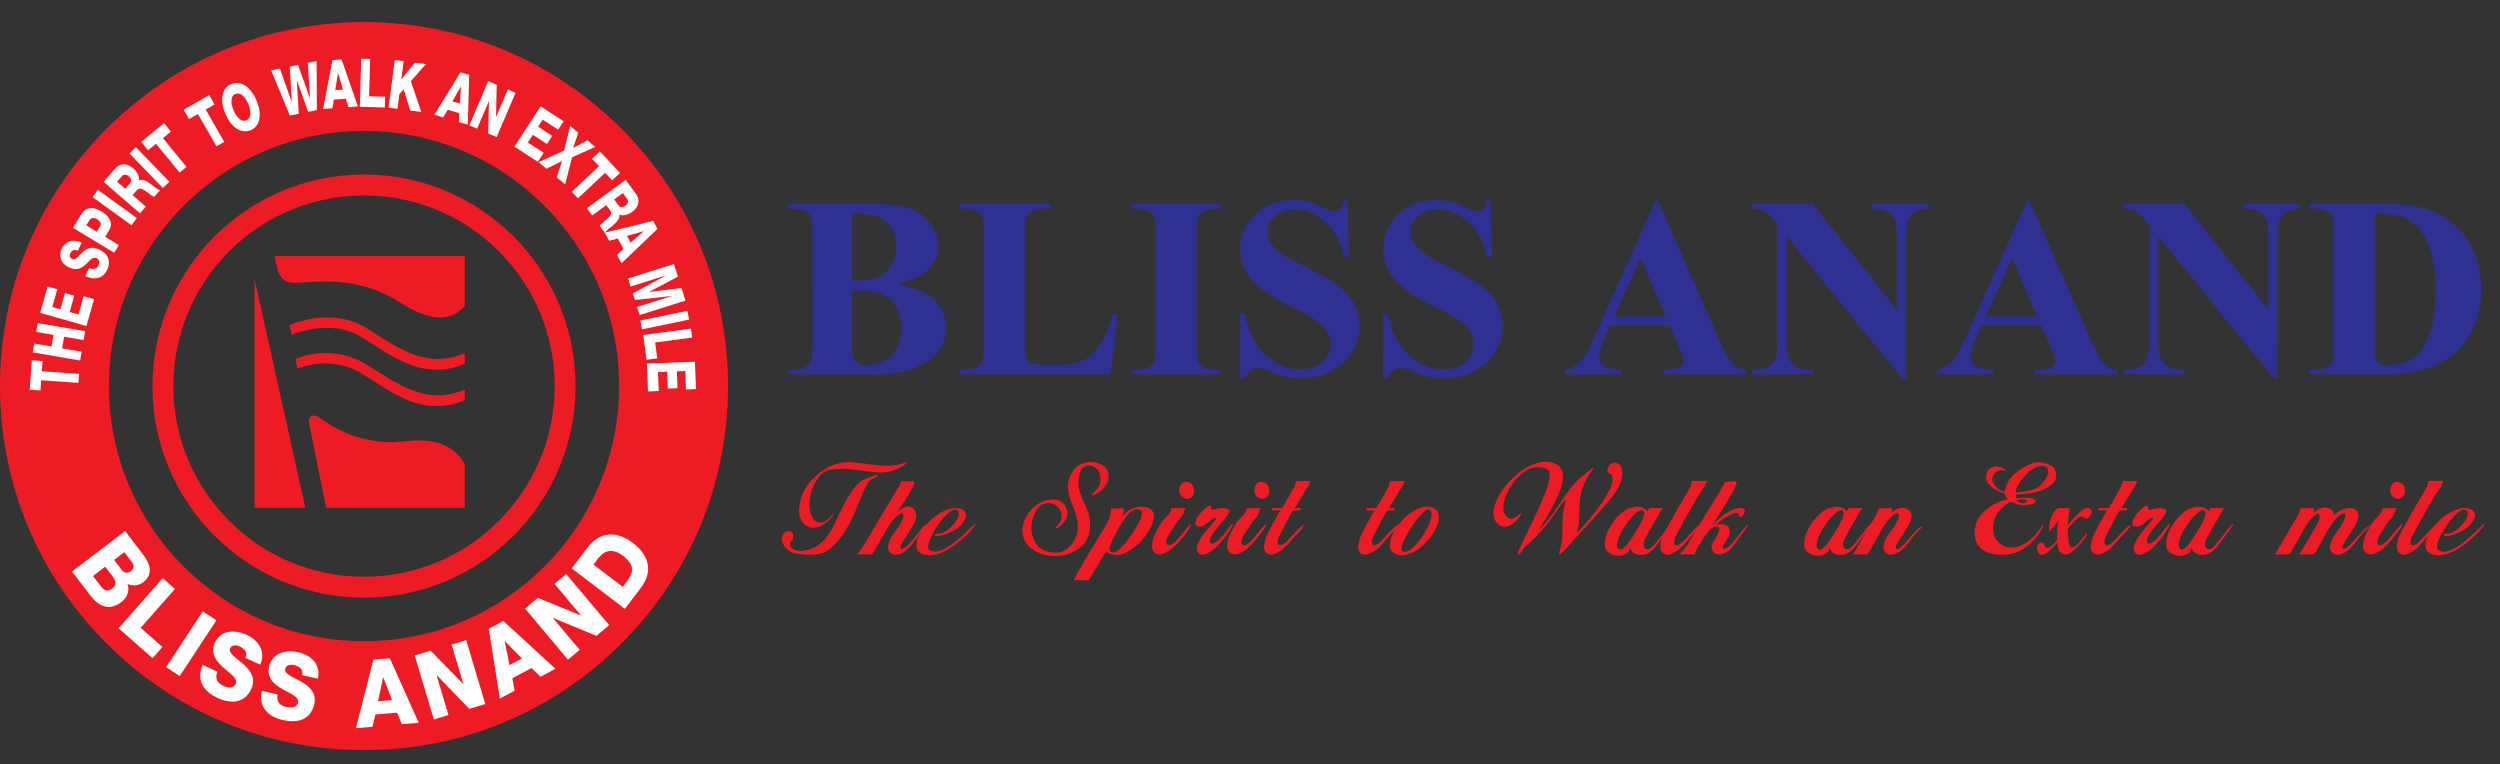 <?xml version="1.0" encoding="utf-8"?>
<!-- Generator: Adobe Illustrator 26.5.2, SVG Export Plug-In . SVG Version: 6.00 Build 0)  -->
<svg version="1.1" id="Layer_1" xmlns="http://www.w3.org/2000/svg" xmlns:xlink="http://www.w3.org/1999/xlink" x="0px" y="0px"
	 viewBox="0 0 5536.78 1692.04" style="enable-background:new 0 0 5536.78 1692.04;" xml:space="preserve">
<rect x="0" y="0" width="5536.78" height="1692.04" fill="#333333" stroke="none"/>
<style type="text/css">
	.st0{fill:#ED1C24;}
	.st1{fill:#FFFFFF;}
	.st2{fill-rule:evenodd;clip-rule:evenodd;fill:#ED1C24;}
	.st3{fill:#2E3192;}
</style>
<g>
	<g id="XMLID_15_">
		<path id="XMLID_111_" class="st0" d="M806.18,1661.27c-215.34,0-417.79-83.86-570.06-236.12C83.86,1272.88,0,1070.43,0,855.09
			s83.86-417.79,236.12-570.06C388.39,132.77,590.84,48.91,806.18,48.91s417.79,83.86,570.06,236.12
			c152.27,152.27,236.12,354.72,236.12,570.06s-83.86,417.79-236.12,570.06C1223.96,1577.42,1021.52,1661.27,806.18,1661.27z
			 M806.18,290.07c-312.06,0-565.03,252.97-565.03,565.03s252.97,565.03,565.03,565.03s565.03-252.97,565.03-565.03
			S1118.23,290.07,806.18,290.07z"/>
		<path id="XMLID_108_" class="st0" d="M1274.7,855.09c0,258.76-209.76,468.52-468.52,468.52s-468.52-209.76-468.52-468.52
			s209.76-468.52,468.52-468.52S1274.7,596.34,1274.7,855.09z M806.18,432.83c-233.21,0-422.26,189.05-422.26,422.26
			s189.05,422.26,422.26,422.26s422.26-189.05,422.26-422.26S1039.39,432.83,806.18,432.83z"/>
		<g id="XMLID_48_">
			<path id="XMLID_106_" class="st1" d="M94.25,799.65l-1.61,22.67l82.41,5.87l-1.41,19.8l-82.41-5.87l-1.61,22.67l-23.8-1.7
				l4.63-65.14L94.25,799.65z"/>
			<path id="XMLID_104_" class="st1" d="M72.54,780.47l3.35-19.56l38.21,6.55l4.42-25.77l-38.21-6.55l3.35-19.57l104.94,18
				l-3.35,19.56l-43.21-7.41l-4.42,25.77l43.21,7.41l-3.36,19.56L72.54,780.47z"/>
			<path id="XMLID_102_" class="st1" d="M88.98,692.97l16.59-58.39l21.37,6.07l-11.17,39.3l17.93,5.09l10.2-35.92l20.65,5.86
				l-10.2,35.92l19.5,5.54l11.46-40.33l22.95,6.52l-16.88,59.41L88.98,692.97z"/>
			<path id="XMLID_100_" class="st1" d="M197.36,593.47c11.55,4.87,17.53,1.52,21.07-6.12c2.51-5.43,2.41-12.29-4.77-15.61
				c-8.53-3.95-14.72,5.18-23.26,13.34c-8.5,8.06-19.52,15.54-37.25,7.34c-21.11-9.76-22.33-28.78-16.32-41.76
				c6.37-13.75,22.12-23.28,43.95-13.29l-8.34,18.01c-8.66-4.36-14.24,0.23-16.79,5.75c-1.79,3.88-2.14,9.59,4.22,12.53
				c7.44,3.45,13.41-5.9,22-14.16c8.54-8.16,19.7-15.22,37.16-7.14c24.49,11.33,25.44,29.87,18.4,45.07
				c-7.35,15.88-23.59,25.41-48.4,14.05L197.36,593.47z"/>
			<path id="XMLID_97_" class="st1" d="M161.87,504.74l18.7-30.95c7.33-12.14,22.01-18.85,43.58-5.81
				c22.59,13.65,25.83,28.19,17.17,42.53l-8.44,13.97l30.37,18.36L253,559.82L161.87,504.74z M214.5,513.37l6.9-11.41
				c3.2-5.3,2.45-10.98-5.84-15.99c-8.55-5.17-14.37-3.33-17.52,1.87l-6.89,11.41L214.5,513.37z"/>
			<path id="XMLID_95_" class="st1" d="M205.08,436.51l11.64-16.08l86.24,62.46l-11.64,16.08L205.08,436.51z"/>
			<path id="XMLID_92_" class="st1" d="M229.57,402.78l25.44-29.35c8.81-10.16,23.89-14.59,40.11-0.53
				c8.67,7.52,14.31,17.64,12.33,26.52l0.22,0.19c7.34-4.37,18.45,2.16,26.53,8.32c3.52,2.77,15.55,12.78,20.23,13.31l-12.87,14.83
				c-3.82-1.05-11.91-7.65-14.31-9.44c-8.46-6.63-17.63-12.89-23.71-5.88l-9.85,11.37l29.28,25.4l-13,15L229.57,402.78z
				 M277.48,418.07l10.9-12.58c3.92-4.52,2.63-9.87-3.45-15.14c-5.97-5.18-11.61-4.13-15.25,0.06l-10.34,11.93L277.48,418.07z"/>
			<path id="XMLID_90_" class="st1" d="M286.74,339.77l14.28-13.78l73.97,76.56l-14.28,13.78L286.74,339.77z"/>
			<path id="XMLID_88_" class="st1" d="M378.43,291.39l-17.6,14.39l52.29,63.96l-15.36,12.56l-52.29-63.96l-17.6,14.38l-15.1-18.47
				l50.55-41.33L378.43,291.39z"/>
			<path id="XMLID_86_" class="st1" d="M475.23,231.27l-19.71,11.3l41.1,71.65l-17.21,9.87l-41.1-71.66l-19.71,11.3l-11.87-20.7
				l56.64-32.47L475.23,231.27z"/>
			<path id="XMLID_83_" class="st1" d="M512.03,186.15c22.11-9.34,44.16,8.05,56.17,36.48c12,28.43,9.09,56.37-13.02,65.72
				c-22.11,9.34-44.16-8.05-56.16-36.48C487,223.44,489.92,195.49,512.03,186.15z M545.9,266.37c11.79-4.98,10.16-21.45,4.02-36.01
				c-6.15-14.56-16.82-27.21-28.61-22.23c-11.79,4.98-10.16,21.45-4.02,36.02C523.43,258.7,534.1,271.35,545.9,266.37z"/>
			<path id="XMLID_81_" class="st1" d="M701.86,243.79l-19.44,3.97l-24.91-69.8L657.3,178l4.42,73.98l-19.75,4.03l-41.46-100.22
				l19.44-3.96l26.12,74.12l0.21-0.04l-4.59-78.52l18.3-3.73l26.54,74.04l0.21-0.04l-5-78.43l19.44-3.97L701.86,243.79z"/>
			<path id="XMLID_78_" class="st1" d="M736.39,133.14l20.11-1.47l36.13,104.09l-20.65,1.5l-6.07-18.69l-26.5,1.93L736,239.89
				l-20.33,1.49L736.39,133.14z M742.5,199.66l17.24-1.26l-11.1-36.56l-0.21,0.02L742.5,199.66z"/>
			<path id="XMLID_76_" class="st1" d="M800.01,130.01l19.83,0.58l-2.41,82.56l35.51,1.03l-0.7,23.84l-55.34-1.6L800.01,130.01z"/>
			<path id="XMLID_74_" class="st1" d="M874.32,132.94l19.67,2.56l-5.27,40.51l30.12-37.27l24.43,3.18l-33.33,37.91l23.09,68.1
				l-24.43-3.18l-14.55-47l-9.58,10.78l-4.23,32.52l-19.67-2.56L874.32,132.94z"/>
			<path id="XMLID_71_" class="st1" d="M1019.75,160.22l19.34,5.75l-3.05,110.2l-19.85-5.9l0.94-19.64l-25.47-7.57l-10.05,16.93
				l-19.54-5.81L1019.75,160.22z M1001.94,224.63l16.57,4.92l2.55-38.14l-0.21-0.06L1001.94,224.63z"/>
			<path id="XMLID_69_" class="st1" d="M1081.35,179.83l18.73,8.02l-1.48,70.74l0.2,0.08l25.81-60.32l17.16,7.35l-41.87,97.9
				l-18.73-8.02l1.77-71.43l-0.19-0.08l-26.1,61.01l-17.17-7.35L1081.35,179.83z"/>
			<path id="XMLID_67_" class="st1" d="M1197.36,235.57l50.9,33.07l-12.11,18.62l-34.26-22.26l-10.16,15.62l31.31,20.34l-11.7,18
				l-31.31-20.34l-11.05,17l35.15,22.84l-13,20l-51.79-33.65L1197.36,235.57z"/>
			<path id="XMLID_65_" class="st1" d="M1249.36,333.69l13.38-54.73l17.92,15.01l-11.43,33.6l31.64-16.68l17.35,14.52l-51.34,22.93
				l-15.27,60.14L1233.11,393l11.82-36.39l-34.72,17.21l-17.51-14.66L1249.36,333.69z"/>
			<path id="XMLID_63_" class="st1" d="M1355.76,399.36l-15.54-16.59l-60.28,56.49l-13.58-14.48l60.28-56.49l-15.55-16.58
				l17.41-16.31l44.67,47.65L1355.76,399.36z"/>
			<path id="XMLID_60_" class="st1" d="M1385.87,398.48l22.86,31.41c7.91,10.87,8.83,26.57-8.54,39.21
				c-9.28,6.75-20.41,9.97-28.62,6.04l-0.24,0.17c2.6,8.14-6.26,17.49-14.09,23.98c-3.49,2.81-15.97,12.28-17.53,16.72l-11.55-15.88
				c1.89-3.49,10.14-9.89,12.43-11.82c8.37-6.75,16.54-14.28,11.07-21.78l-8.85-12.17l-31.35,22.81l-11.68-16.05L1385.87,398.48z
				 M1360.17,441.73l9.79,13.46c3.52,4.83,9.02,4.79,15.53,0.05c6.39-4.65,6.65-10.38,3.38-14.87l-9.29-12.77L1360.17,441.73z"/>
			<path id="XMLID_57_" class="st1" d="M1446.53,489.22l9.68,17.69l-79.71,76.12l-9.94-18.16l14.49-13.29l-12.75-23.3l-19.04,4.95
				l-9.78-17.88L1446.53,489.22z M1388.56,522.42l8.29,15.16l28.65-25.3l-0.1-0.19L1388.56,522.42z"/>
			<path id="XMLID_55_" class="st1" d="M1492.67,584.75l8.77,27.88l-63.77,33.79l0.06,0.2l71.64-8.75l8.77,27.88l-101.56,31.91
				l-5.6-17.81l77.09-24.22l-0.06-0.2l-81.89,8.96l-4.54-14.45l72.3-39.48l-0.07-0.21l-77.09,24.23l-5.59-17.81L1492.67,584.75z"/>
			<path id="XMLID_53_" class="st1" d="M1522.3,688.37l4.01,19.45l-104.29,21.52l-4.01-19.44L1522.3,688.37z"/>
			<path id="XMLID_51_" class="st1" d="M1530.27,727.89l2.61,19.68l-81.9,10.86l4.67,35.23l-23.65,3.14l-7.28-54.9L1530.27,727.89z"
				/>
			<path id="XMLID_49_" class="st1" d="M1539.08,801.06l2.36,60.67l-22.2,0.86l-1.59-40.84l-18.63,0.72l1.45,37.32l-21.46,0.83
				l-1.45-37.32l-20.27,0.79l1.63,41.91l-23.84,0.93l-2.4-61.74L1539.08,801.06z"/>
		</g>
		<g id="XMLID_22_">
			<path id="XMLID_44_" class="st1" d="M277.15,1176.16l39.13,51.28c14.74,18.63,25.29,43.38,0.77,62.09
				c-10.54,8.04-23.55,8.73-34.72,3.65c5.28,14.43-0.07,29.93-13.4,40.11c-27.98,21.34-51.19,8.69-69.11-14.81l-40.18-52.66
				L277.15,1176.16z M205.95,1275.68l17.46,22.88c6.91,9.06,15.17,12.71,24.88,5.31c10.37-7.91,8.67-17.31,2.11-25.91l-17.46-22.87
				L205.95,1275.68z M252.69,1240.01l16.87,22.11c3.75,4.91,11.7,9.54,20.09,3.13c8.56-6.53,7.03-14.34,2.45-20.33l-16.87-22.11
				L252.69,1240.01z"/>
			<path id="XMLID_42_" class="st1" d="M360.52,1280.58l26.94,23.76l-75.89,86.05l48.23,42.55l-21.92,24.85l-75.17-66.32
				L360.52,1280.58z"/>
			<path id="XMLID_40_" class="st1" d="M449.22,1354.11l30.01,19.74l-81.26,123.52l-30.01-19.75L449.22,1354.11z"/>
			<path id="XMLID_38_" class="st1" d="M481.58,1487.63c-6.55,16.13,0.25,25.4,14.12,31.75c9.83,4.51,21.74,5.41,26.31-4.56
				c5.43-11.86-11.44-22.33-27.01-36.08c-15.4-13.67-30.22-30.94-18.91-55.59c13.46-29.36,46.28-28.2,69.81-17.41
				c24.93,11.43,44.07,35.92,30.36,66.31l-32.65-14.97c6.13-12-2.76-20.86-12.76-25.44c-7.03-3.22-17.01-4.61-21.07,4.23
				c-4.74,10.35,12.47,20.53,28.23,34.35c15.57,13.75,29.69,31.15,18.56,55.43c-15.62,34.06-47.65,32.58-75.21,19.94
				c-28.79-13.2-48.03-38.42-32.42-72.94L481.58,1487.63z"/>
			<path id="XMLID_36_" class="st1" d="M614.75,1537.96c-3.08,17.14,5.48,24.8,20.36,28.17c10.55,2.38,22.38,0.82,24.8-9.89
				c2.88-12.72-15.78-19.49-33.86-29.73c-17.89-10.2-35.94-24.05-29.96-50.51c7.12-31.51,39.48-37.14,64.71-31.44
				c26.75,6.05,50.53,26.07,43.37,58.63l-35.04-7.92c3.53-13-6.99-19.84-17.73-22.26c-7.53-1.71-17.59-1.01-19.74,8.49
				c-2.51,11.11,16.43,17.52,34.7,27.79c18.08,10.24,35.47,24.37,29.58,50.42c-8.27,36.55-39.92,41.71-69.49,35.03
				c-30.89-6.98-54.91-27.69-46.74-64.7L614.75,1537.96z"/>
			<path id="XMLID_33_" class="st1" d="M826.98,1461.05l36.36-3.14l64.08,142.84l-37.33,3.22l-10.74-25.67l-47.9,4.13l-6.38,27.15
				l-36.74,3.17L826.98,1461.05z M837.27,1553.26l31.16-2.69l-19.65-50.26l-0.38,0.03L837.27,1553.26z"/>
			<path id="XMLID_31_" class="st1" d="M918.53,1451.68l35.34-10.54l71.94,73.61l0.37-0.11l-26.05-87.3l32.38-9.65l42.27,141.66
				l-35.34,10.54l-72.24-74.61l-0.37,0.11l26.34,88.29l-32.38,9.66L918.53,1451.68z"/>
			<path id="XMLID_28_" class="st1" d="M1082.56,1392.51l32.15-17.27l115.37,105.87l-33.01,17.73l-20.03-19.33l-42.36,22.75
				l4.88,27.47l-32.5,17.45L1082.56,1392.51z M1128.48,1473.15l27.57-14.8l-37.93-38.39l-0.34,0.18L1128.48,1473.15z"/>
			<path id="XMLID_26_" class="st1" d="M1162.84,1347.81l28.26-23.72l95.27,38.98l0.29-0.25l-58.58-69.78l25.89-21.73l95.06,113.23
				l-28.26,23.72l-95.94-39.77l-0.29,0.25l59.25,70.57l-25.89,21.73L1162.84,1347.81z"/>
			<path id="XMLID_23_" class="st1" d="M1266.24,1258.89l35.92-47.19c25.61-33.67,62.86-37.12,99.27-9.41
				c38.56,29.34,43.76,65.58,18.38,98.94l-35.91,47.19L1266.24,1258.89z M1379.29,1299.77l10.29-13.53
				c16-22.05,13.49-37.55-10.08-55.48c-21.42-16.3-39.99-13.44-54.85,6.08l-10.29,13.53L1379.29,1299.77z"/>
		</g>
		<g id="XMLID_16_">
			<polygon id="XMLID_21_" class="st2" points="563.89,618.37 676.27,1124.57 563.89,1124.57 			"/>
			<path id="XMLID_20_" class="st2" d="M1029.29,677.76c-32.45,37.39-82.35,33.37-149.7-12.13
				c-74.18-42.57-134.37-45.89-214.66-39.63c-36.57,2.85-48.21-5.46-56.6-58.67h420.96V677.76z"/>
			<path id="XMLID_19_" class="st2" d="M914.31,975.91c55-3.57,94.32,14.35,114.98,51.61v97.05H722.27l-38.74-192.35
				c-0.03-9.17,8.97-16.03,21.14-8.97c38.07,27.04,88.63,55.72,165.19,56.14"/>
			<path id="XMLID_18_" class="st0" d="M966.02,899.32c-52.68,0-97.07-28.54-146.3-60.19c-5.65-3.63-11.38-7.32-17.22-11.02
				c-69.74-44.24-143.1-11.72-143.79-11.41l-4.24-21.43c3.27-1.47,80.19-36.97,160.14,13.74c5.88,3.73,11.65,7.44,17.34,11.1
				c65.75,42.26,123.12,74.66,197.34,42.65l0.1,23.2C1005.32,896.34,986.73,899.32,966.02,899.32z"/>
			<path id="XMLID_17_" class="st0" d="M966.02,818.76c-52.68,0-97.07-28.54-146.3-60.19c-5.65-3.63-11.38-7.32-17.22-11.02
				c-69.74-44.24-156.12-6.54-156.81-6.24l-4.29-21.41c3.27-1.47,93.26-42.16,173.21,8.54c5.88,3.73,11.65,7.44,17.34,11.1
				c65.75,42.26,123.12,74.66,197.34,42.65l0.1,23.2C1005.32,815.78,986.73,818.76,966.02,818.76z"/>
		</g>
	</g>
	<g>
		<g id="XMLID_2_">
			<g id="XMLID_434_">
				<path id="XMLID_435_" class="st3" d="M1988.49,628.95c35.79,8.35,60.92,18.46,75.39,30.33c20.77,16.88,31.17,38.77,31.17,65.65
					c0,28.38-11.41,51.84-34.22,70.38c-28.01,22.45-68.72,33.66-122.13,33.66h-191.69v-10.3c17.43,0,29.26-1.62,35.47-4.86
					c6.21-3.24,10.57-7.47,13.08-12.65c2.5-5.19,3.76-17.99,3.76-38.4V517.95c0-20.4-1.26-33.25-3.76-38.53
					c-2.51-5.29-6.91-9.5-13.22-12.66c-6.3-3.15-18.07-4.73-35.33-4.73v-10.29h180.83c43.21,0,73.82,3.85,91.81,11.55
					s32.17,19.19,42.57,34.5c10.38,15.3,15.58,31.58,15.58,48.82c0,18.18-6.58,34.36-19.75,48.55
					C2044.87,609.34,2021.69,620.61,1988.49,628.95z M1887.22,643.14v121.02l-0.27,13.91c0,10.01,2.54,17.57,7.65,22.66
					c5.1,5.1,12.66,7.66,22.68,7.66c14.83,0,28.51-3.3,41.04-9.88c12.52-6.58,22.12-16.13,28.8-28.65
					c6.67-12.52,10.01-26.47,10.01-41.87c0-17.62-4.09-33.43-12.25-47.43s-19.38-23.79-33.66-29.35
					C1936.92,645.65,1915.6,642.96,1887.22,643.14z M1887.22,621.44c26.33,0,45.77-2.96,58.29-8.91
					c12.52-5.93,22.12-14.28,28.79-25.04c6.68-10.75,10.02-24.48,10.02-41.17c0-16.69-3.3-30.37-9.88-41.04
					c-6.58-10.66-15.99-18.78-28.24-24.34c-12.24-5.56-31.9-8.25-58.98-8.07V621.44z"/>
				<path id="XMLID_439_" class="st3" d="M2474.79,696.56l-14.19,132.42h-334.96v-10.3h12.52c10.94,0,19.75-1.94,26.43-5.84
					c4.82-2.6,8.52-7.04,11.13-13.35c2.04-4.45,3.06-16.13,3.06-35.05V516.28c0-19.29-1.02-31.34-3.06-36.17
					c-2.05-4.83-6.18-9.04-12.39-12.66c-6.21-3.62-14.6-5.43-25.17-5.43h-12.52v-10.29h201.14v10.29h-16.41
					c-10.95,0-19.76,1.95-26.43,5.84c-4.83,2.6-8.62,7.05-11.4,13.35c-2.05,4.45-3.07,16.14-3.07,35.05v240.37
					c0,19.29,1.12,31.58,3.34,36.86c2.22,5.29,6.58,9.22,13.08,11.83c4.63,1.67,15.85,2.5,33.66,2.5H2351
					c20.02,0,36.72-3.53,50.07-10.57c13.35-7.04,24.9-18.17,34.64-33.38c9.74-15.2,18.96-37.65,27.68-67.33H2474.79z"/>
				<path id="XMLID_441_" class="st3" d="M2703.76,818.68v10.3H2506.5v-10.3h12.52c10.94,0,19.75-1.94,26.43-5.84
					c4.82-2.6,8.52-7.04,11.13-13.35c2.04-4.45,3.06-16.13,3.06-35.05V516.28c0-19.29-1.02-31.34-3.06-36.17
					c-2.05-4.83-6.17-9.04-12.38-12.66c-6.22-3.62-14.61-5.43-25.18-5.43h-12.52v-10.29h197.26v10.29h-12.52
					c-10.94,0-19.75,1.95-26.43,5.84c-4.82,2.6-8.62,7.05-11.4,13.35c-2.05,4.45-3.07,16.14-3.07,35.05v248.16
					c0,19.29,1.07,31.35,3.21,36.17c2.12,4.82,6.3,9.04,12.51,12.65s14.61,5.42,25.18,5.42H2703.76z"/>
				<path id="XMLID_443_" class="st3" d="M2984.48,443.11l3.06,125.75h-11.4c-5.38-31.53-18.6-56.89-39.64-76.09
					c-21.05-19.2-43.82-28.79-68.3-28.79c-18.92,0-33.9,5.06-44.93,15.16c-11.03,10.11-16.55,21.75-16.55,34.91
					c0,8.35,1.95,15.77,5.85,22.26c5.37,8.72,14,17.35,25.86,25.87c8.72,6.12,28.84,16.97,60.38,32.55
					c44.14,21.7,73.9,42.2,89.3,61.48c15.2,19.29,22.81,41.36,22.81,66.21c0,31.53-12.28,58.66-36.86,81.37
					c-24.57,22.72-55.78,34.08-93.62,34.08c-11.86,0-23.09-1.22-33.66-3.61c-10.57-2.42-23.83-6.96-39.78-13.64
					c-8.91-3.7-16.23-5.56-21.99-5.56c-4.82,0-9.92,1.86-15.3,5.56c-5.38,3.71-9.73,9.37-13.07,16.97h-10.3V695.17h10.3
					c8.16,40.07,23.88,70.62,47.16,91.67c23.27,21.04,48.35,31.57,75.25,31.57c20.77,0,37.33-5.65,49.67-16.97
					c12.33-11.32,18.5-24.48,18.5-39.5c0-8.91-2.37-17.53-7.1-25.87c-4.73-8.35-11.92-16.28-21.56-23.79
					c-9.65-7.51-26.71-17.29-51.19-29.35c-34.32-16.88-58.98-31.25-74.01-43.12c-15.02-11.86-26.56-25.13-34.64-39.78
					c-8.06-14.65-12.1-30.79-12.1-48.41c0-30.05,11.04-55.64,33.11-76.78c22.06-21.15,49.89-31.72,83.46-31.72
					c12.24,0,24.11,1.49,35.61,4.45c8.71,2.22,19.33,6.35,31.84,12.38c12.52,6.03,21.28,9.04,26.29,9.04
					c4.83,0,8.63-1.48,11.41-4.45c2.78-2.96,5.38-10.11,7.79-21.42H2984.48z"/>
				<path id="XMLID_445_" class="st3" d="M3301.35,443.11l3.06,125.75h-11.4c-5.38-31.53-18.6-56.89-39.64-76.09
					c-21.05-19.2-43.82-28.79-68.3-28.79c-18.92,0-33.9,5.06-44.93,15.16c-11.03,10.11-16.55,21.75-16.55,34.91
					c0,8.35,1.95,15.77,5.85,22.26c5.37,8.72,14,17.35,25.86,25.87c8.72,6.12,28.84,16.97,60.38,32.55
					c44.14,21.7,73.9,42.2,89.3,61.48c15.2,19.29,22.81,41.36,22.81,66.21c0,31.53-12.28,58.66-36.86,81.37
					c-24.57,22.72-55.78,34.08-93.62,34.08c-11.86,0-23.09-1.22-33.66-3.61c-10.57-2.42-23.83-6.96-39.78-13.64
					c-8.91-3.7-16.23-5.56-21.99-5.56c-4.82,0-9.92,1.86-15.3,5.56c-5.38,3.71-9.73,9.37-13.07,16.97h-10.3V695.17h10.3
					c8.16,40.07,23.88,70.62,47.16,91.67c23.27,21.04,48.35,31.57,75.25,31.57c20.77,0,37.33-5.65,49.67-16.97
					c12.33-11.32,18.5-24.48,18.5-39.5c0-8.91-2.37-17.53-7.1-25.87c-4.73-8.35-11.92-16.28-21.56-23.79
					c-9.65-7.51-26.71-17.29-51.19-29.35c-34.32-16.88-58.98-31.25-74.01-43.12c-15.02-11.86-26.56-25.13-34.64-39.78
					c-8.06-14.65-12.1-30.79-12.1-48.41c0-30.05,11.04-55.64,33.12-76.78c22.06-21.15,49.89-31.72,83.46-31.72
					c12.24,0,24.11,1.49,35.61,4.45c8.71,2.22,19.33,6.35,31.84,12.38c12.52,6.03,21.28,9.04,26.29,9.04
					c4.83,0,8.63-1.48,11.41-4.45c2.78-2.96,5.38-10.11,7.79-21.42H3301.35z"/>
				<path id="XMLID_447_" class="st3" d="M3698.62,721.6h-133.26l-15.86,36.72c-5.19,12.24-7.79,22.35-7.79,30.33
					c0,10.57,4.27,18.36,12.81,23.37c5.01,2.97,17.33,5.19,36.99,6.67v10.3h-125.47v-10.3c13.54-2.04,24.67-7.65,33.39-16.83
					c8.72-9.18,19.48-28.14,32.27-56.89l134.92-301.02h5.29l136.04,309.37c12.98,29.31,23.65,47.76,32,55.36
					c6.3,5.75,15.2,9.09,26.71,10.01v10.3h-182.51v-10.3h7.51c14.66,0,24.94-2.04,30.88-6.11c4.07-2.97,6.12-7.23,6.12-12.79
					c0-3.34-0.56-6.77-1.67-10.3c-0.38-1.67-3.15-8.62-8.35-20.86L3698.62,721.6z M3689.17,701.01l-56.21-129.92l-57.86,129.92
					H3689.17z"/>
				<path id="XMLID_450_" class="st3" d="M4014.94,451.74l186.13,233.97v-162.2c0-22.62-3.25-37.92-9.74-45.9
					c-8.91-10.76-23.84-15.95-44.79-15.58v-10.29h124.64v10.29c-15.95,2.04-26.66,4.69-32.13,7.93c-5.48,3.25-9.74,8.53-12.81,15.86
					c-3.06,7.33-4.59,19.89-4.59,37.69V837.6h-9.45l-255.12-314.09v239.82c0,21.7,4.96,36.35,14.89,43.95
					c9.91,7.6,21.27,11.4,34.08,11.4h8.89v10.3h-133.81v-10.3c20.77-0.18,35.23-4.45,43.39-12.79s12.25-22.53,12.25-42.56V497.08
					l-8.07-10.01c-7.97-10.02-15.02-16.6-21.14-19.76c-6.12-3.15-14.93-4.91-26.42-5.29v-10.29H4014.94z"/>
				<path id="XMLID_452_" class="st3" d="M4521.56,721.6H4388.3l-15.86,36.72c-5.19,12.24-7.79,22.35-7.79,30.33
					c0,10.57,4.27,18.36,12.81,23.37c5.01,2.97,17.33,5.19,36.99,6.67v10.3h-125.47v-10.3c13.54-2.04,24.67-7.65,33.39-16.83
					c8.72-9.18,19.48-28.14,32.27-56.89l134.92-301.02h5.29l136.04,309.37c12.98,29.31,23.65,47.76,32,55.36
					c6.3,5.75,15.2,9.09,26.71,10.01v10.3h-182.51v-10.3h7.51c14.66,0,24.94-2.04,30.88-6.11c4.08-2.97,6.12-7.23,6.12-12.79
					c0-3.34-0.56-6.77-1.67-10.3c-0.38-1.67-3.16-8.62-8.35-20.86L4521.56,721.6z M4512.11,701.01l-56.21-129.92l-57.86,129.92
					H4512.11z"/>
				<path id="XMLID_455_" class="st3" d="M4837.88,451.74L5024,685.71v-162.2c0-22.62-3.25-37.92-9.74-45.9
					c-8.91-10.76-23.84-15.95-44.79-15.58v-10.29h124.64v10.29c-15.95,2.04-26.66,4.69-32.13,7.93c-5.48,3.25-9.74,8.53-12.81,15.86
					c-3.06,7.33-4.59,19.89-4.59,37.69V837.6h-9.45l-255.12-314.09v239.82c0,21.7,4.96,36.35,14.89,43.95
					c9.91,7.6,21.27,11.4,34.08,11.4h8.9v10.3h-133.81v-10.3c20.77-0.18,35.23-4.45,43.39-12.79c8.16-8.35,12.25-22.53,12.25-42.56
					V497.08l-8.07-10.01c-7.97-10.02-15.02-16.6-21.14-19.76c-6.12-3.15-14.93-4.91-26.42-5.29v-10.29H4837.88z"/>
				<path id="XMLID_457_" class="st3" d="M5114.98,828.98v-10.3h12.52c10.93,0,19.33-1.71,25.17-5.15
					c5.84-3.43,10.15-8.11,12.94-14.04c1.67-3.89,2.51-15.58,2.51-35.05V516.28c0-19.29-1.03-31.34-3.07-36.17
					c-2.04-4.83-6.17-9.04-12.38-12.66c-6.21-3.62-14.6-5.43-25.17-5.43h-12.52v-10.29h168.87c45.07,0,81.33,6.12,108.78,18.36
					c33.56,15.02,59.02,37.74,76.36,68.16c17.34,30.42,26.02,64.82,26.02,103.21c0,26.53-4.27,50.96-12.79,73.31
					c-8.53,22.35-19.58,40.8-33.11,55.36s-29.16,26.25-46.87,35.04c-17.71,8.82-39.37,15.63-64.96,20.45
					c-11.32,2.22-29.13,3.34-53.41,3.34H5114.98z M5258.81,473.16V767.5c0,15.58,0.73,25.13,2.22,28.65
					c1.48,3.53,3.99,6.21,7.51,8.07c5.01,2.78,12.24,4.17,21.7,4.17c30.97,0,54.62-10.57,70.94-31.71
					c22.26-28.56,33.39-72.89,33.39-132.99c0-48.41-7.61-87.08-22.82-116.01c-12.06-22.63-27.54-38.02-46.46-46.18
					C5311.95,475.76,5289.78,472.97,5258.81,473.16z"/>
			</g>
		</g>
		<g id="XMLID_315_">
			<path id="XMLID_316_" class="st0" d="M1851.6,1153.27c1.28-2.33,3.98-7.94,8.07-16.84c4.09-8.9,9.03-18.56,14.81-28.97
				c5.14-8.81,10.64-17.25,16.5-25.34s11.84-14.01,17.95-17.79c0.8-0.54,1.6-0.99,2.4-1.35c0.81-0.36,1.61-0.71,2.41-1.07
				c1.45-0.55,3.18-1.22,5.18-2.03c2-0.81,4.05-1.65,6.15-2.56c0.32,0,0.56-0.03,0.72-0.13c0.15-0.09,0.32-0.13,0.48-0.13
				c3.37-1.44,6.58-2.69,9.63-3.78c3.06-1.07,5.23-1.61,6.51-1.61c0.16,0,0.28,0.04,0.36,0.13c0.08,0.1,0.2,0.13,0.36,0.13
				s0.28,0.05,0.36,0.14s0.12,0.22,0.12,0.41c0,1.07-0.48,2.02-1.45,2.83s-2.17,1.58-3.61,2.29c-0.8,0.36-1.64,0.72-2.53,1.07
				c-0.88,0.37-1.81,0.81-2.77,1.35c-1.12,0.55-2.2,1.13-3.24,1.75c-1.05,0.64-2.05,1.4-3.01,2.3c-2.41,2.33-4.67,5.25-6.75,8.75
				c-2.09,3.51-4.17,7.5-6.27,12c-4.17,8.98-8.51,19.37-13,31.13c-4.5,11.77-9.8,23.85-15.89,36.25
				c-5.47,10.97-11.69,21.66-18.68,32.07c-6.98,10.42-15.29,19.85-24.93,28.3c-5.46,5.04-11.96,8.99-19.51,11.86
				c-7.55,2.87-16.95,4.31-28.19,4.31c-4.49,0-9.39-0.22-14.69-0.67c-5.3-0.45-11-1.3-17.1-2.56c-7.08-1.25-13.33-4.35-18.8-9.3
				c-5.46-4.94-8.99-10.28-10.59-16.04c-0.16-0.89-0.33-1.79-0.48-2.69c-0.16-0.9-0.24-1.79-0.24-2.69c0-0.35,0-0.67,0-0.94
				c0-0.26,0-0.49,0-0.67c0.32-5.58,1.72-9.66,4.22-12.27c2.49-2.6,5.18-4.09,8.06-4.45c0.33,0,0.6,0,0.84,0c0.24,0,0.45,0,0.6,0
				h0.24h0.24c2.73,0,5.14,0.72,7.23,2.16c2.08,1.45,3.21,3.42,3.37,5.93c0.15,0.72,0.24,1.4,0.24,2.03c0,0.64,0,1.22,0,1.75
				c0,2.87-0.36,4.9-1.08,6.06c-0.72,1.17-1.57,2.11-2.53,2.84c-0.16,0.18-0.33,0.26-0.48,0.26c-0.8,0.72-1.52,1.49-2.17,2.3
				c-0.65,0.8-0.96,2.29-0.96,4.44c0,0.19,0,0.37,0,0.55s0.08,0.36,0.24,0.54c0,0.18,0,0.36,0,0.54c0,0.19,0,0.36,0,0.54
				c0.32,4.32,2.57,7.59,6.75,9.84c4.17,2.26,8.75,3.55,13.73,3.91c0.48,0,1.01,0,1.57,0c0.56,0,1.08,0,1.57,0c0.48,0,0.92,0,1.33,0
				c0.41,0,0.77,0,1.08,0c0.32,0,0.68-0.04,1.08-0.13c0.39-0.09,0.84-0.14,1.33-0.14c15.26-1.97,27.46-6.82,36.61-14.55
				c9.16-7.72,16.54-15.99,22.17-24.8c3.05-4.85,5.73-9.61,8.06-14.28c2.33-4.67,4.46-8.9,6.39-12.66V1153.27z M1845.81,1136.57
				c0.16,0.36,0.24,0.58,0.24,0.67c0,0.1,0,0.23,0,0.41c-0.16,1.26-1.2,3.29-3.13,6.07c-1.93,2.78-4.49,5.79-7.7,9.03
				c-4.18,3.95-9.16,7.59-14.94,10.92c-5.78,3.32-11.89,4.98-18.3,4.98c-1.13,0-2.37-0.09-3.74-0.27c-1.37-0.18-2.69-0.45-3.98-0.81
				c-8.03-2.15-14.13-6.51-18.3-13.07c-4.17-6.55-6.27-14.69-6.27-24.4c0-4.67,0.48-9.61,1.45-14.82c0.96-5.2,2.41-10.68,4.34-16.44
				c0.8-2.33,1.72-4.67,2.77-7c1.04-2.33,2.2-4.68,3.49-7.01c8.51-15.27,21.68-29.28,39.5-42.04s37.66-19.14,59.5-19.14
				c1.28,0,2.53,0,3.74,0c1.19,0,2.37,0.09,3.48,0.27c4.5,0.36,9.48,0.85,14.94,1.48c5.46,0.64,11,1.3,16.62,2.02
				c6.9,0.91,13.57,1.75,19.99,2.56c6.42,0.81,12.05,1.3,16.87,1.48c1.28,0,2.44,0,3.48,0c1.05,0,2.14,0,3.25,0
				c8.68,0,15.79-0.44,21.32-1.35c5.54-0.89,9.91-1.88,13.13-2.96c3.21-1.08,5.54-2.03,6.99-2.84c1.44-0.8,2.4-1.2,2.88-1.2
				c0.16,0,0.28,0.04,0.36,0.13c0.09,0.1,0.21,0.32,0.36,0.68c-0.15,1.07-1.45,2.61-3.84,4.58c-2.41,1.98-5.63,4.13-9.64,6.46
				c-5.47,2.88-12.05,5.58-19.75,8.08c-7.71,2.52-15.66,3.69-23.85,3.51c-5.78,0-11.97-0.44-18.55-1.35
				c-6.59-0.9-13.5-1.8-20.73-2.69c-7.38-1.07-15.14-2.06-23.25-2.96c-8.11-0.9-16.42-1.35-24.93-1.35c-1.45,0-2.85,0-4.21,0
				c-1.37,0-2.69,0.09-3.98,0.26c-1.29,0-2.62,0.04-3.98,0.13c-1.37,0.1-2.77,0.23-4.22,0.41c-13.97,1.26-24.65,6.34-32.04,15.23
				c-7.38,8.89-12.85,18.56-16.38,28.97c-0.8,2.52-1.57,4.95-2.29,7.28s-1.33,4.67-1.81,7c-0.15,1.08-0.36,2.2-0.6,3.37
				s-0.44,2.29-0.6,3.36c-0.32,2.34-0.6,4.63-0.84,6.88c-0.24,2.25-0.36,4.45-0.36,6.61c0.16,10.78,2.33,20.12,6.51,28.02
				c4.17,7.91,10.52,11.86,19.03,11.86c0.81,0,1.64-0.09,2.53-0.27c0.89-0.18,1.73-0.44,2.53-0.8c2.41-0.72,4.78-1.98,7.11-3.78
				c2.32-1.8,4.46-3.68,6.39-5.66c2.73-2.51,5.86-5.93,9.39-10.23V1136.57z"/>
			<path id="XMLID_319_" class="st0" d="M2022.39,1201.79c-2.08,3.23-4.29,6.11-6.63,8.62c-2.32,2.52-4.61,4.77-6.86,6.74
				c-4.5,3.95-8.96,6.84-13.38,8.63c-4.41,1.8-8.47,2.69-12.16,2.69c-4.82,0-8.75-1.43-11.81-4.32c-3.05-2.87-4.57-7.1-4.57-12.66
				c0-4.32,1.16-9.3,3.48-14.96c2.33-5.65,6.07-11.81,11.21-18.46c6.9-8.81,11.84-16.31,14.81-22.51
				c2.97-6.19,4.46-10.81,4.46-13.88v-0.26c0-1.43-0.28-2.52-0.84-3.23c-0.56-0.72-1.49-1.08-2.77-1.08c-3.21,0-8.11,3.2-14.69,9.57
				c-6.58,6.38-13.65,16.3-21.2,29.77c-14.3,25.52-22.81,40.43-25.53,44.75c-2.74,4.31-4.18,6.46-4.34,6.46h-32.76
				c2.57-3.59,4.43-6.16,5.54-7.68c1.13-1.52,2.09-2.84,2.89-3.91c1.45-1.97,3.74-5.35,6.87-10.11c3.13-4.75,9.84-16.12,20.11-34.09
				c2.56-4.49,5.26-9.11,8.07-13.88c2.8-4.75,5.65-9.57,8.54-14.42c0.48-0.9,1.01-1.8,1.57-2.69c0.56-0.9,1.16-1.8,1.81-2.69
				c8.99-15.1,17.43-29.02,25.29-41.78c7.87-12.75,12.61-20.93,14.21-24.53c0.16-0.36,0.33-0.77,0.48-1.22
				c0.16-0.44,0.33-0.84,0.48-1.2c0.16-0.72,0.33-1.35,0.48-1.9c0.16-0.54,0.33-1.07,0.48-1.61h28.19c0,0.34,0.04,0.68,0.12,1.03
				c0.08,0.34,0.2,0.77,0.36,1.27c0,0.18,0,0.35,0,0.51c0,0.18,0.08,0.34,0.24,0.5c0,0.35,0,0.6,0,0.78c0,0.18,0,0.34,0,0.5v0.26
				v0.25c-0.48,2.69-2.33,7.01-5.54,12.94s-6.9,12.13-11.07,18.6c-0.48,0.72-1.01,1.52-1.57,2.42c-0.57,0.91-1.08,1.8-1.57,2.69
				c-4.98,7.55-11.64,17.25-19.99,29.12c5.46-5.58,10.44-9.48,14.93-11.73c4.49-2.25,8.51-3.36,12.05-3.36
				c5.14,0,9.15,1.84,12.04,5.52c2.89,3.68,4.66,8.13,5.3,13.34c0,0.19,0,0.45,0,0.81c0,0.18,0,0.36,0,0.54c0,0.19,0,0.36,0,0.54
				c0,4.14-1.17,8.72-3.49,13.75c-2.33,5.03-5.09,10.24-8.31,15.63c-0.8,1.45-1.68,2.92-2.64,4.45c-0.96,1.53-2.02,3.01-3.13,4.45
				c-4.34,6.65-8.31,12.85-11.93,18.6c-3.61,5.75-5.42,10.06-5.42,12.94c0,0.71,0.09,1.26,0.24,1.61c0.16,0.36,0.41,0.72,0.72,1.08
				c0.33,0.18,0.69,0.36,1.08,0.54c0.41,0.18,0.77,0.26,1.08,0.26c1.45,0,3.13-0.62,5.06-1.88c1.93-1.25,3.86-2.78,5.78-4.58
				c0.96-0.71,1.88-1.52,2.77-2.42c0.88-0.9,1.72-1.8,2.53-2.71c0.96-0.89,1.88-1.79,2.76-2.69c0.89-0.89,1.65-1.79,2.29-2.69
				c0.48-0.54,0.96-1.12,1.45-1.75c0.48-0.62,0.96-1.2,1.45-1.74c6.9-8.27,12.97-15.86,18.18-22.77c5.23-6.92,8.48-10.29,9.76-10.11
				l0.24-0.27c0.16,0.19,0.24,0.32,0.24,0.41c0,0.1,0,0.23,0,0.41c-0.16,1.8-2.89,6.16-8.19,13.07
				c-5.29,6.92-11.72,15.6-19.27,26.02V1201.79z"/>
			<path id="XMLID_376_" class="st0" d="M2107.42,1177.94c-3.22,1.52-6.43,2.83-9.64,3.9c-4.34,1.62-8.51,2.88-12.52,3.78
				c-4.02,0.9-7.32,1.35-9.88,1.35c-1.61,0-2.85-0.18-3.74-0.54c-0.89-0.36-1.33-0.89-1.33-1.61c0-1.06,0.32-1.74,0.96-2
				c0.65-0.27,1.61-0.49,2.89-0.68c0.15,0,0.32,0,0.48,0c0.15,0,0.32,0,0.48,0c0.15,0,0.27,0,0.36,0c0.08,0,0.2,0,0.36,0
				c2.08-0.18,4.58-0.48,7.47-0.93c2.89-0.45,6.01-1.74,9.39-3.89c4.02-2.51,7.67-5.23,10.97-8.17c3.29-2.96,6.22-5.95,8.79-8.98
				c3.7-4.11,6.51-8.17,8.44-12.19c1.93-4.03,2.89-7.56,2.89-10.59c0-1.98-0.45-3.68-1.33-5.13c-0.89-1.44-2.29-2.51-4.22-3.23
				c-0.48-0.18-0.96-0.31-1.45-0.41c-0.48-0.09-0.96-0.13-1.45-0.13c-3.37,0-7.19,1.57-11.44,4.7c-4.26,3.13-8.63,7.21-13.13,12.23
				c-3.53,4.12-7.07,8.6-10.59,13.44c-3.54,4.83-6.75,9.76-9.64,14.78c-4.49,7.16-8.15,14.15-10.95,20.96
				c-2.82,6.81-4.22,12.37-4.22,16.66c0,1.25,0.2,2.46,0.6,3.63c0.39,1.17,1,2.02,1.81,2.55c1.93,1.26,3.98,2.25,6.13,2.97
				c2.17,0.71,4.46,1.07,6.87,1.07c4.66,0,9.6-1.03,14.82-3.1c5.21-2.06,10.47-4.8,15.77-8.22c4.34-2.87,8.63-5.97,12.88-9.3
				c4.26-3.32,8.31-6.69,12.17-10.11c8.68-7.55,16.14-14.5,22.4-20.89c6.27-6.38,10.12-9.65,11.56-9.84l0.24-0.26l0.24,0.26
				c0,1.62-2.88,5.85-8.67,12.67s-13.25,14.28-22.4,22.37c-7.08,6.11-14.85,11.99-23.37,17.65c-8.52,5.66-17.11,10.02-25.78,13.08
				c-3.7,1.26-7.39,2.25-11.09,2.96c-3.69,0.72-7.31,1.08-10.83,1.08c-2.26,0-4.5-0.19-6.75-0.54c-2.25-0.36-4.5-0.91-6.75-1.62
				c-5.46-1.61-9.43-4.21-11.92-7.8c-2.5-3.58-3.74-7.79-3.74-12.63c0-4.29,0.88-8.96,2.65-13.98c1.76-5.02,4.25-10.12,7.46-15.33
				c6.1-10.03,14.22-19.53,24.33-28.49c10.12-8.96,20.64-15.59,31.56-19.89c3.53-1.43,6.99-2.51,10.36-3.22s6.74-1.07,10.11-1.07
				c2.57,0,5.06,0.22,7.47,0.67s4.73,1.13,6.99,2.03c3.05,1.24,5.26,2.97,6.62,5.19c1.37,2.22,2.05,4.66,2.05,7.32v0.27
				c0,1.95-0.32,3.99-0.96,6.12c-0.64,2.13-1.6,4.35-2.89,6.66c-2.08,3.55-4.78,7.01-8.06,10.38c-3.3,3.37-7.03,6.39-11.21,9.05
				C2113.52,1174.75,2110.62,1176.41,2107.42,1177.94z"/>
			<path id="XMLID_378_" class="st0" d="M2338.42,1169.45c-0.16,0-0.24-0.04-0.24-0.14c0-0.09,0-0.22,0-0.41
				c-0.16-0.9,0.44-1.93,1.81-3.1c1.36-1.16,2.85-2.64,4.46-4.45c1.6-1.79,3.09-3.99,4.45-6.59c1.37-2.61,2.05-5.79,2.05-9.57
				c0-1.8-0.15-3.72-0.48-5.79c-0.32-2.06-0.88-4.26-1.69-6.61c-2.08-6.1-5.7-10.72-10.83-13.88c-5.14-3.13-10.6-4.71-16.38-4.71
				c-3.06,0-6.11,0.45-9.16,1.35c-3.06,0.9-5.86,2.33-8.43,4.32c-5.77,4.49-10.47,11.36-14.09,20.62
				c-3.61,9.26-5.5,18.91-5.66,28.97c0,13.11,3.93,25.24,11.81,36.38c7.87,11.14,21.35,17.17,40.47,18.06c0.32,0,0.6,0,0.84,0
				c0.24,0,0.51,0,0.84,0c13.48,0,25.01-5.89,34.56-17.66s14.34-25.56,14.34-41.37c0-2.33-0.12-4.71-0.36-7.14
				c-0.24-2.42-0.6-4.8-1.08-7.14c-1.13-5.03-2.45-9.78-3.98-14.28c-1.52-4.48-3.09-8.89-4.7-13.2c-1.45-3.78-2.89-7.55-4.34-11.33
				c-1.45-3.77-2.73-7.45-3.84-11.04c-0.96-3.59-1.81-7.19-2.53-10.79c-0.72-3.58-1.08-7.27-1.08-11.04c0-4.85,0.64-9.88,1.93-15.1
				c1.28-5.21,3.45-10.69,6.5-16.44c4.02-7.72,9.35-13.43,16.03-17.11c6.66-3.68,13.53-5.88,20.59-6.61
				c0.8-0.18,1.69-0.27,2.65-0.27c0.96,0,1.84,0,2.65,0c8.03,0,15.33,1.53,21.92,4.59c6.58,3.06,11.15,7,13.73,11.85
				c1.45,2.69,2.49,5.3,3.13,7.82c0.64,2.52,0.96,5.03,0.96,7.55c0,6.82-1.93,13.02-5.78,18.59c-3.86,5.58-8.03,10.15-12.52,13.75
				c-3.37,2.88-6.59,5.08-9.64,6.61c-3.06,1.52-5.38,2.38-6.99,2.56c-0.48,0-0.84-0.04-1.08-0.14c-0.24-0.09-0.44-0.22-0.59-0.41
				v-0.26c-0.16,0-0.24-0.09-0.24-0.27c-0.16-1.07,0.76-2.38,2.76-3.91c2.02-1.52,4.22-3.64,6.63-6.33c2.41-2.51,4.58-5.61,6.51-9.3
				c1.93-3.68,2.89-8.3,2.89-13.88c0-2.51-0.21-5.12-0.6-7.81c-0.41-2.69-1.17-5.56-2.29-8.63c0-0.18-0.04-0.31-0.12-0.39
				c-0.09-0.1-0.12-0.23-0.12-0.41c-1.61-3.42-4.62-6.61-9.04-9.57c-4.41-2.96-9.11-4.45-14.09-4.45c-4.02,0-7.88,1.3-11.57,3.91
				c-3.69,2.61-6.42,7.33-8.18,14.15c-0.96,3.59-1.65,7.05-2.05,10.37c-0.41,3.33-0.6,6.52-0.6,9.56c0,7.37,1,14.15,3.01,20.35
				c2,6.2,4.29,12.26,6.86,18.2c0.48,0.9,0.96,1.88,1.45,2.96c0.48,1.08,0.96,2.07,1.45,2.97c2.89,6.29,5.54,12.72,7.95,19.27
				c2.41,6.56,3.93,13.98,4.58,22.24c0.15,1.26,0.24,2.48,0.24,3.64c0,1.17,0,2.29,0,3.37c0,23.35-7.8,40.65-23.37,51.88
				c-15.58,11.23-32.69,17.11-51.31,17.65c-0.33,0-0.6,0-0.84,0s-0.45,0-0.6,0c-20.23,0.36-37.58-4.84-52.03-15.63
				c-14.45-10.78-21.68-24.61-21.68-41.51c0-4.67,0.68-9.61,2.05-14.82c1.36-5.2,3.57-10.51,6.63-15.89
				c4.81-8.63,10.95-15.95,18.43-21.97c7.47-6.01,15.22-10.37,23.25-13.07c2.73-0.9,5.46-1.57,8.19-2.02
				c2.73-0.45,5.38-0.68,7.94-0.68c7.55-0.18,14.3,1.8,20.23,5.93c5.95,4.14,10.2,10.69,12.77,19.67c0.32,0.72,0.51,1.45,0.6,2.16
				c0.08,0.72,0.12,1.53,0.12,2.43c0,1.07-0.12,2.25-0.36,3.51c-0.24,1.26-0.53,2.42-0.84,3.49c-1.13,3.6-2.77,7.05-4.94,10.38
				c-2.17,3.32-4.46,6.24-6.87,8.75c-2.41,2.34-4.66,4.27-6.74,5.79c-2.09,1.53-3.7,2.29-4.82,2.29c-0.33,0-0.6-0.03-0.84-0.13
				c-0.24-0.09-0.45-0.22-0.6-0.41V1169.45z"/>
			<path id="XMLID_380_" class="st0" d="M2460.54,1126.05c0,0.19,1.37,0.23,4.1,0.14c2.73-0.09,5.78-0.14,9.16-0.14
				c3.21-0.18,6.18-0.26,8.91-0.26c2.73,0,4.17,0,4.34,0c0.8,0,1.36,0.32,1.69,0.94c0.32,0.64,0.48,1.39,0.48,2.29
				c0,0.9-0.09,1.84-0.24,2.83c-0.16,1-0.41,1.94-0.72,2.84c-0.16,0.71-0.36,1.39-0.6,2.02c-0.24,0.64-0.44,1.22-0.6,1.75
				c-0.48,1.62-1.21,3.51-2.17,5.66c3.86-4.49,7.62-8.17,11.33-11.05c3.86-2.69,8.47-5.16,13.85-7.42
				c5.38-2.23,11.45-3.36,18.18-3.36c1.77,0,3.54,0.09,5.3,0.27c1.76,0.18,3.61,0.45,5.54,0.8c5.78,1.26,9.96,3.69,12.52,7.28
				c2.57,3.59,3.86,7.91,3.86,12.94c0,4.67-1.01,9.79-3.01,15.36c-2,5.58-4.78,11.23-8.3,16.98c-5.95,10.07-13.66,19.63-23.12,28.7
				c-9.49,9.08-19.19,15.77-29.15,20.08c-3.37,1.45-6.75,2.52-10.12,3.24c-3.37,0.71-6.66,1.07-9.87,1.07
				c-3.06,0-6.07-0.36-9.04-1.07c-2.97-0.72-5.82-1.98-8.56-3.78c-2.08-1.43-3.6-2.69-4.57-3.77l-38.31,64.69h-33.96h0.24
				c0-0.36,2.97-6.07,8.91-17.12c5.95-11.04,26.26-45.04,60.95-102.01c4.34-7.19,7.22-12.58,8.67-16.17
				c1.45-3.59,2.33-6.92,2.65-9.98c0.16-0.54,0.28-1.12,0.36-1.75c0.08-0.62,0.12-1.3,0.12-2.02c0.16-1.26,0.32-2.69,0.48-4.32
				c0.16-1.62,0.41-3.41,0.72-5.39V1126.05z M2527.99,1131.99c-1.6-1.26-3.29-2.2-5.05-2.84c-1.77-0.62-3.54-0.94-5.3-0.94
				c-1.45,0-2.94,0.23-4.46,0.68c-1.53,0.45-3.01,1.12-4.46,2.02c-5.3,2.88-10.52,7.68-15.65,14.43
				c-5.15,6.74-9.8,13.79-13.98,21.15c-1.28,2.52-2.56,4.98-3.84,7.42c-1.29,2.42-2.5,4.81-3.61,7.14
				c-0.81,1.61-1.77,3.46-2.89,5.52c-1.13,2.07-2.26,4.27-3.37,6.61c-0.48,0.9-0.96,1.84-1.45,2.83c-0.48,0.99-0.96,2.03-1.45,3.1
				c-1.45,2.88-2.65,5.71-3.61,8.49c-0.96,2.79-1.45,5.35-1.45,7.68v0.27c0,2.33,0.69,4.22,2.05,5.66c1.37,1.44,3.81,2.15,7.35,2.15
				c3.05,0,7.23-2.42,12.52-7.27c5.3-4.85,10.76-10.78,16.39-17.79c2.56-3.23,5.14-6.64,7.7-10.24c2.57-3.59,4.98-7.19,7.23-10.78
				c5.3-8.08,9.76-15.85,13.38-23.31c3.6-7.46,5.41-13.25,5.41-17.38v-0.27c0-0.9-0.12-1.7-0.36-2.42c-0.24-0.71-0.6-1.26-1.08-1.62
				V1131.99z"/>
			<path id="XMLID_383_" class="st0" d="M2624.95,1125.92c-0.09,0.1-0.12,0.23-0.12,0.41c-0.48,1.07-1.01,2.25-1.57,3.51
				c-0.57,1.26-1.17,3.14-1.81,5.66c-0.96,3.59-3.98,8.26-9.04,14.01c-5.06,5.75-12.73,16.89-23,33.42
				c-2.25,3.42-3.9,6.65-4.94,9.71c-1.04,3.06-1.57,5.65-1.57,7.81c0,2.33,0.48,4.09,1.45,5.26c0.96,1.17,2.33,1.75,4.1,1.75
				c2.25,0,5.09-1.08,8.56-3.24c3.45-2.15,7.26-5.65,11.44-10.51c7.87-8.98,14.34-16.72,19.39-23.18c5.06-6.46,8.24-9.61,9.52-9.43
				l0.24-0.27c0.16,0.36,0.28,0.59,0.36,0.68s0.04,0.32-0.12,0.67c0,1.62-1.4,4.49-4.22,8.63c-2.8,4.13-6.06,8.53-9.75,13.2
				c-0.33,0.54-0.72,1.08-1.2,1.62c-0.48,0.54-0.89,1.07-1.21,1.61c-1.61,1.98-3.18,3.87-4.7,5.66c-1.53,1.8-2.94,3.51-4.22,5.13
				c-8.68,10.36-16.86,17.9-24.57,22.6c-7.71,4.7-14.37,7.04-19.99,7.04h-0.24h-0.24c-4.98,0-8.92-1.7-11.8-5.1
				c-2.89-3.41-4.34-8.15-4.34-14.24c0-4.12,0.8-8.92,2.41-14.38c1.6-5.47,4.09-11.33,7.46-17.6c6.9-13.25,12.81-22.26,17.71-27
				c4.9-4.74,8.54-8.74,10.95-11.96c0.48-0.36,0.84-0.8,1.08-1.35c0.24-0.54,0.51-1.07,0.84-1.61c0.15-0.54,0.32-1.03,0.48-1.48
				c0.15-0.45,0.32-0.94,0.48-1.49c0.48-1.44,0.84-2.78,1.08-4.04c0.24-1.25,0.51-1.88,0.84-1.88l30.35-0.26
				C2625.07,1125.61,2625.03,1125.83,2624.95,1125.92z M2612.3,1079.97c1.28-4.49,3.29-7.77,6.02-9.84c2.73-2.06,5.62-3.1,8.68-3.1
				c4.33,0.19,8.3,1.94,11.92,5.26c3.61,3.33,5.42,7.87,5.42,13.61v0.27v0.27c0,0.71-0.04,1.48-0.12,2.29
				c-0.09,0.81-0.21,1.67-0.36,2.56c-0.81,4.67-2.57,8.08-5.3,10.23c-2.73,2.16-5.7,3.24-8.92,3.24c-0.32,0-0.64,0-0.96,0
				c-0.32,0-0.64,0-0.96,0c-4.01-0.55-7.7-2.52-11.07-5.94c-3.37-3.41-5.06-7.72-5.06-12.94v-0.26c0-0.9,0.08-1.8,0.24-2.69
				c0.16-0.9,0.32-1.8,0.48-2.69V1079.97z"/>
			<path id="XMLID_386_" class="st0" d="M2730.56,1159.75c0.16,0.18,0.24,0.32,0.24,0.41c0,0.09,0,0.23,0,0.41
				c0,1.61-1.8,5.48-5.41,11.59c-3.61,6.1-8.16,12.66-13.62,19.67c-2.25,2.87-4.61,5.75-7.1,8.62c-2.5,2.88-5.03,5.66-7.59,8.36
				c-1.93,1.8-3.86,3.55-5.78,5.26c-1.93,1.71-3.77,3.19-5.54,4.44c-4.97,3.6-9.39,6.17-13.24,7.69s-7.15,2.29-9.88,2.29
				c-4.01,0-6.95-1.3-8.79-3.91c-1.85-2.61-2.94-5.52-3.25-8.76c0-0.18,0-0.44,0-0.8c0-0.36,0-0.72,0-1.08c0-0.35,0-0.67,0-0.94
				c0-0.27,0-0.58,0-0.94c0-0.36,0.03-0.68,0.12-0.94c0.08-0.27,0.12-0.58,0.12-0.94c0.64-3.23,1.88-6.65,3.74-10.24
				c1.84-3.59,4.05-7.27,6.62-11.05c1.61-2.33,3.33-4.72,5.18-7.14s3.74-4.81,5.66-7.14c5.46-6.46,10.44-12.21,14.93-17.25
				c4.5-5.03,6.75-8.35,6.75-9.97c0-0.36-0.09-0.58-0.24-0.67c-0.16-0.09-0.41-0.14-0.72-0.14c-0.48,0-1.13,0.14-1.93,0.41
				c-0.8,0.27-1.85,0.68-3.13,1.22c-1.76,0.72-3.65,1.88-5.65,3.51c-2.02,1.61-4.06,3.32-6.15,5.12c-2.89,2.52-5.87,4.77-8.92,6.74
				c-3.06,1.98-6.27,2.97-9.63,2.97c-0.48,0-0.93,0-1.33,0c-0.41,0-0.84-0.09-1.33-0.27c-0.48,0-0.93-0.09-1.33-0.26
				c-0.41-0.19-0.84-0.36-1.33-0.55c-1.61-0.72-2.82-1.67-3.61-2.85c-0.81-1.17-1.21-2.57-1.21-4.2c0-2.17,0.6-4.57,1.81-7.19
				c1.2-2.62,2.68-5.29,4.46-8c1.6-2.36,3.33-4.61,5.17-6.78c1.85-2.17,3.82-4.25,5.9-6.23c3.06-3.07,6.02-5.6,8.92-7.59
				c2.89-1.98,5.06-2.98,6.51-2.98c0.96,0,1.57,0.49,1.81,1.48c0.24,1,0.44,2.11,0.59,3.37c0,1.26,0.16,2.38,0.48,3.36
				c0.33,1,0.96,1.49,1.93,1.49h0.24c1.13-0.19,2.26-0.41,3.37-0.68c1.13-0.26,2.33-0.58,3.61-0.94c2.56-0.54,5.18-1.07,7.83-1.62
				c2.65-0.54,5.33-0.8,8.06-0.8c0.96,0,1.9,0.04,2.77,0.13c0.89,0.09,1.81,0.23,2.77,0.41c0.96,0,1.88,0.13,2.77,0.41
				c0.88,0.26,1.81,0.58,2.77,0.94c1.28,0.36,2.2,0.94,2.77,1.75c0.56,0.81,0.84,1.75,0.84,2.83c0,3.24-2.17,7.58-6.51,12.99
				c-4.34,5.41-9.07,11.09-14.21,17.03c-0.33,0.37-0.65,0.77-0.96,1.23c-0.33,0.45-0.65,0.85-0.96,1.22
				c-3.37,3.79-6.55,7.57-9.52,11.36c-2.97,3.79-5.26,7.31-6.87,10.55c-1.43,2.89-2.52,5.41-3.24,7.57
				c-0.72,2.17-1.08,3.98-1.08,5.41c0,1.63,0.39,2.8,1.21,3.52c0.8,0.73,1.84,1.08,3.12,1.08h0.24h0.24c1.61,0,3.57-0.58,5.9-1.75
				c2.33-1.16,4.61-2.64,6.87-4.45c0.8-0.71,1.57-1.35,2.29-1.88c0.72-0.54,1.4-1.16,2.05-1.88c0.64-0.71,1.33-1.43,2.05-2.16
				c0.72-0.71,1.48-1.52,2.29-2.42c1.12-1.44,2.32-2.92,3.6-4.45c1.29-1.52,2.49-3.01,3.61-4.45c3.86-5.03,7.35-9.66,10.48-13.88
				c3.13-4.23,5.42-6.43,6.87-6.61h0.23c0,0.18,0.09,0.26,0.24,0.26V1159.75z"/>
			<path id="XMLID_388_" class="st0" d="M2791.39,1125.92c-0.09,0.1-0.12,0.23-0.12,0.41c-0.48,1.07-1.01,2.25-1.57,3.51
				c-0.57,1.26-1.17,3.14-1.81,5.66c-0.96,3.59-3.98,8.26-9.04,14.01c-5.06,5.75-12.73,16.89-23,33.42
				c-2.25,3.42-3.9,6.65-4.94,9.71c-1.04,3.06-1.57,5.65-1.57,7.81c0,2.33,0.48,4.09,1.45,5.26c0.96,1.17,2.33,1.75,4.1,1.75
				c2.25,0,5.09-1.08,8.56-3.24c3.45-2.15,7.26-5.65,11.44-10.51c7.87-8.98,14.34-16.72,19.39-23.18c5.06-6.46,8.24-9.61,9.52-9.43
				l0.24-0.27c0.16,0.36,0.28,0.59,0.36,0.68s0.04,0.32-0.12,0.67c0,1.62-1.4,4.49-4.22,8.63c-2.8,4.13-6.06,8.53-9.75,13.2
				c-0.33,0.54-0.72,1.08-1.21,1.62s-0.89,1.07-1.2,1.61c-1.61,1.98-3.18,3.87-4.7,5.66c-1.53,1.8-2.94,3.51-4.22,5.13
				c-8.68,10.36-16.86,17.9-24.57,22.6s-14.37,7.04-19.99,7.04h-0.24h-0.24c-4.98,0-8.92-1.7-11.8-5.1
				c-2.89-3.41-4.34-8.15-4.34-14.24c0-4.12,0.8-8.92,2.41-14.38c1.6-5.47,4.09-11.33,7.46-17.6c6.9-13.25,12.81-22.26,17.71-27
				c4.9-4.74,8.54-8.74,10.95-11.96c0.48-0.36,0.84-0.8,1.08-1.35c0.24-0.54,0.51-1.07,0.84-1.61c0.15-0.54,0.32-1.03,0.48-1.48
				c0.15-0.45,0.32-0.94,0.48-1.49c0.48-1.44,0.84-2.78,1.08-4.04c0.24-1.25,0.51-1.88,0.84-1.88l30.35-0.26
				C2791.51,1125.61,2791.47,1125.83,2791.39,1125.92z M2778.74,1079.97c1.28-4.49,3.29-7.77,6.02-9.84c2.73-2.06,5.62-3.1,8.68-3.1
				c4.33,0.19,8.3,1.94,11.92,5.26c3.61,3.33,5.42,7.87,5.42,13.61v0.27v0.27c0,0.71-0.04,1.48-0.12,2.29
				c-0.09,0.81-0.21,1.67-0.36,2.56c-0.81,4.67-2.57,8.08-5.3,10.23c-2.73,2.16-5.7,3.24-8.92,3.24c-0.32,0-0.64,0-0.96,0
				c-0.32,0-0.64,0-0.96,0c-4.01-0.55-7.7-2.52-11.07-5.94c-3.37-3.41-5.06-7.72-5.06-12.94v-0.26c0-0.9,0.08-1.8,0.24-2.69
				c0.16-0.9,0.32-1.8,0.48-2.69V1079.97z"/>
			<path id="XMLID_391_" class="st0" d="M2835.35,1182.65c-1.93,3.78-3.37,7.19-4.34,10.24c-0.96,3.06-1.45,5.66-1.45,7.82
				c0,2.15,0.48,3.87,1.45,5.12c0.96,1.26,2.25,1.88,3.86,1.88c2.25,0,5.06-1.07,8.43-3.23c3.37-2.16,7.31-5.75,11.8-10.78
				c7.71-8.81,14.49-16.08,20.35-21.83c5.86-5.75,9.6-8.62,11.21-8.62c0.15-0.18,0.24-0.23,0.24-0.14c0,0.1,0.08,0.14,0.24,0.14
				l0.24,0.26v0.27c0.15,1.43-1.61,4.27-5.3,8.49c-3.69,4.23-7.79,8.66-12.28,13.34c-0.16,0.18-0.33,0.36-0.48,0.54
				c-0.16,0.19-0.33,0.36-0.48,0.54c-1.77,1.98-3.54,3.91-5.3,5.79c-1.77,1.88-3.37,3.74-4.82,5.53
				c-8.83,10.6-17.07,18.28-24.69,23.04c-7.62,4.77-14.17,7.14-19.63,7.14c-4.66,0-8.31-1.57-10.97-4.71
				c-2.64-3.14-3.97-7.59-3.97-13.34c0-4.32,0.88-9.34,2.64-15.1c1.77-5.75,4.41-11.95,7.95-18.6c1.45-2.51,3.01-5.35,4.7-8.49
				c1.69-3.14,3.41-6.42,5.18-9.84c0.15-0.18,0.32-0.41,0.48-0.67c0.15-0.27,0.32-0.58,0.48-0.94c3.53-6.65,6.82-12.63,9.87-17.93
				c3.06-5.29,4.97-7.94,5.78-7.94l-19.75-0.27l0.72-5.12h21.92c6.1-10.07,10.92-18.15,14.45-24.26c0.16-0.35,0.32-0.67,0.48-0.94
				c0.16-0.26,0.32-0.58,0.48-0.94c3.37-5.75,6.42-11.18,9.16-16.31c2.73-5.12,4.17-8.3,4.34-9.56c0.15-1.07,0.36-2.02,0.6-2.83
				c0.24-0.81,0.44-1.49,0.6-2.03c0.48-0.9,0.88-1.52,1.21-1.88c0.32-0.36,0.48-0.71,0.48-1.07h30.1c0,0.18,0,0.34,0,0.53v0.25
				l0.24,0.26c0,0.36,0,0.7,0,1.05c0.16,0.53,0,1.36-0.48,2.5c-0.48,1.13-1.45,2.84-2.89,5.1c-0.32,0.54-2.04,3.37-5.17,8.49
				c-3.13,5.13-6.55,10.75-10.24,16.85c-3.86,6.11-7.35,11.78-10.47,16.98c-3.13,5.21-4.79,7.91-4.94,8.08l13.24-0.26l-0.72,5.12
				h-15.41v0.27c-0.96-0.18-3.42,3.41-7.35,10.78c-3.93,7.37-8.23,15.46-12.88,24.25c0,0.19-0.09,0.45-0.24,0.81
				c-1.45,2.88-2.94,5.71-4.46,8.49c-1.53,2.78-2.94,5.43-4.22,7.95V1182.65z"/>
			<path id="XMLID_393_" class="st0" d="M3043.96,1182.65c-1.93,3.78-3.37,7.19-4.34,10.24c-0.96,3.06-1.45,5.66-1.45,7.82
				c0,2.15,0.48,3.87,1.45,5.12c0.96,1.26,2.25,1.88,3.86,1.88c2.25,0,5.06-1.07,8.43-3.23c3.37-2.16,7.31-5.75,11.8-10.78
				c7.71-8.81,14.49-16.08,20.35-21.83c5.86-5.75,9.6-8.62,11.21-8.62c0.15-0.18,0.24-0.23,0.24-0.14c0,0.1,0.08,0.14,0.24,0.14
				l0.24,0.26v0.27c0.15,1.43-1.61,4.27-5.3,8.49c-3.69,4.23-7.79,8.66-12.28,13.34c-0.16,0.18-0.33,0.36-0.48,0.54
				c-0.16,0.19-0.33,0.36-0.48,0.54c-1.77,1.98-3.54,3.91-5.3,5.79c-1.77,1.88-3.37,3.74-4.82,5.53
				c-8.83,10.6-17.07,18.28-24.69,23.04c-7.62,4.77-14.18,7.14-19.63,7.14c-4.66,0-8.31-1.57-10.97-4.71
				c-2.64-3.14-3.97-7.59-3.97-13.34c0-4.32,0.88-9.34,2.64-15.1c1.77-5.75,4.41-11.95,7.95-18.6c1.45-2.51,3.01-5.35,4.7-8.49
				s3.41-6.42,5.18-9.84c0.15-0.18,0.32-0.41,0.48-0.67c0.15-0.27,0.32-0.58,0.48-0.94c3.53-6.65,6.82-12.63,9.87-17.93
				c3.06-5.29,4.97-7.94,5.78-7.94l-19.75-0.27l0.72-5.12h21.92c6.1-10.07,10.92-18.15,14.45-24.26c0.16-0.35,0.32-0.67,0.48-0.94
				c0.16-0.26,0.32-0.58,0.48-0.94c3.37-5.75,6.42-11.18,9.16-16.31c2.73-5.12,4.17-8.3,4.34-9.56c0.15-1.07,0.36-2.02,0.6-2.83
				c0.24-0.81,0.44-1.49,0.6-2.03c0.48-0.9,0.88-1.52,1.2-1.88c0.32-0.36,0.48-0.71,0.48-1.07h30.1c0,0.18,0,0.34,0,0.53v0.25
				l0.24,0.26c0,0.36,0,0.7,0,1.05c0.16,0.53,0,1.36-0.48,2.5c-0.48,1.13-1.45,2.84-2.89,5.1c-0.32,0.54-2.04,3.37-5.17,8.49
				c-3.13,5.13-6.55,10.75-10.24,16.85c-3.86,6.11-7.35,11.78-10.47,16.98c-3.13,5.21-4.79,7.91-4.94,8.08l13.24-0.26l-0.72,5.12
				h-15.41v0.27c-0.96-0.18-3.42,3.41-7.35,10.78c-3.93,7.37-8.23,15.46-12.88,24.25c0,0.19-0.09,0.45-0.24,0.81
				c-1.45,2.88-2.94,5.71-4.46,8.49c-1.53,2.78-2.94,5.43-4.22,7.95V1182.65z"/>
			<path id="XMLID_395_" class="st0" d="M3081.65,1219.31c-2.33-3.77-3.49-8.17-3.49-13.2c0-4.49,0.84-9.26,2.53-14.28
				c1.69-5.03,4.05-10.15,7.1-15.37c5.78-10.06,13.33-19.67,22.65-28.83c9.31-9.17,18.94-15.99,28.9-20.48
				c3.69-1.62,7.31-2.87,10.84-3.78c3.53-0.9,6.99-1.35,10.35-1.35c3.22,0,6.39,0.45,9.52,1.35c3.13,0.91,5.98,2.34,8.56,4.32
				c2.89,1.98,4.97,4.54,6.26,7.68c1.29,3.14,1.93,6.52,1.93,10.11c0,4.49-0.88,9.34-2.65,14.55c-1.76,5.21-4.17,10.52-7.22,15.91
				c-5.95,10.6-13.81,20.62-23.61,30.05c-9.8,9.44-19.99,16.22-30.6,20.35c-3.06,1.07-6.07,1.93-9.04,2.56
				c-2.97,0.62-5.89,0.94-8.79,0.94c-2.09,0-4.1-0.19-6.02-0.54c-1.93-0.36-3.86-0.91-5.78-1.62
				C3087.79,1225.87,3083.97,1223.08,3081.65,1219.31z M3104.9,1219.58c0.8,0.9,1.76,1.52,2.89,1.88c1.12,0.36,2.25,0.54,3.36,0.54
				c3.22,0,6.82-1.29,10.84-3.9c4.01-2.61,8.11-6.16,12.29-10.65c4.33-4.32,8.54-9.34,12.64-15.1c4.1-5.75,7.83-11.68,11.21-17.79
				c3.69-6.65,6.66-13.11,8.91-19.4c2.25-6.29,3.37-11.68,3.37-16.18c0-2.51-0.36-4.62-1.08-6.33c-0.72-1.71-1.88-3-3.49-3.91
				c-0.32-0.18-0.68-0.31-1.08-0.39c-0.41-0.1-0.84-0.14-1.33-0.14c-3.05,0.19-7.02,2.56-11.92,7.14c-4.91,4.58-10,10.37-15.3,17.38
				c-2.56,3.42-5.09,6.97-7.58,10.65c-2.5,3.68-4.86,7.42-7.11,11.18c-5.14,8.27-9.43,16.22-12.88,23.85
				c-3.46,7.65-5.18,13.44-5.18,17.38c0,0.91,0.12,1.72,0.36,2.43c0.24,0.72,0.6,1.26,1.08,1.61V1219.58z"/>
			<path id="XMLID_398_" class="st0" d="M3382.15,1206.7c-1.45,1.25-2.89,2.74-4.34,4.44c-1.45,1.7-2.82,3.45-4.1,5.24
				c-2.09,2.88-4.1,5.52-6.02,7.94c-1.93,2.41-3.53,3.63-4.81,3.63c-0.16,0-0.33,0-0.48,0c-0.16,0-0.33,0-0.48,0
				c-0.16,0-0.28-0.1-0.36-0.27c-0.09-0.18-0.12-0.36-0.12-0.54v-0.27c0.15-3.76,3.89-13.05,11.2-27.85
				c7.31-14.81,15.38-31.36,24.21-49.67c1.28-2.68,2.56-5.38,3.86-8.07c1.28-2.68,2.49-5.38,3.61-8.07
				c7.38-15.97,13.89-31.35,19.51-46.15c5.62-14.81,8.43-26.61,8.43-35.4c0-3.05-0.45-5.64-1.33-7.8c-0.89-2.15-2.21-3.68-3.98-4.58
				c-1.61-0.89-3.25-1.65-4.94-2.29c-1.69-0.62-3.33-1.12-4.94-1.47c-1.76-0.36-3.45-0.64-5.05-0.81c-1.61-0.18-3.3-0.27-5.06-0.27
				c-14.46,0-27.94,5.98-40.48,17.92c-12.52,11.95-22.07,25.12-28.66,39.49c-2.74,5.56-4.82,11.14-6.27,16.71
				c-1.45,5.58-2.17,10.78-2.17,15.63c0,3.42,0.44,6.61,1.33,9.57c0.88,2.96,2.13,5.52,3.74,7.68c2.25,2.87,4.37,4.9,6.38,6.06
				c2.02,1.17,4.06,1.75,6.15,1.75c2.41,0,4.73-0.62,6.99-1.88c2.25-1.25,4.25-2.69,6.02-4.32c1.76-1.44,3.29-2.73,4.57-3.9
				c1.29-1.17,2.26-1.84,2.89-2.03c0.33,0,0.53,0,0.6,0c0.09,0,0.21,0.1,0.36,0.27c0,0.18,0.09,0.26,0.24,0.26v0.27
				c0,1.07-0.84,2.92-2.53,5.52c-1.68,2.61-3.89,5.44-6.62,8.49c-3.37,3.6-7.35,6.88-11.93,9.84c-4.58,2.97-9.27,4.63-14.09,5
				c-0.33,0-0.6,0-0.84,0s-0.45,0-0.6,0c-1.93,0-3.86-0.27-5.78-0.81s-3.78-1.44-5.54-2.69c-4.49-3.24-7.79-7.14-9.87-11.73
				c-2.09-4.58-3.13-9.65-3.13-15.23c0-5.93,1.08-12.21,3.25-18.86s5.18-13.39,9.03-20.21c8.03-14.2,18.87-27.67,32.52-40.43
				c13.65-12.75,27.86-22.18,42.63-28.3c4.82-1.8,9.55-3.23,14.22-4.32c4.66-1.07,9.22-1.61,13.73-1.61c1.28,0,2.56,0.04,3.86,0.13
				c1.28,0.09,2.49,0.23,3.61,0.41c11.39,1.61,19.39,5.26,23.97,10.91c4.58,5.66,6.95,12.72,7.1,21.16c0,7.72-1.57,16.26-4.69,25.6
				c-3.13,9.34-7.11,18.78-11.93,28.3c-2.25,4.85-4.66,9.57-7.23,14.15c-2.56,4.58-5.14,9.12-7.7,13.62
				c-4.18,7.54-8.31,14.65-12.41,21.28c-4.1,6.65-7.67,12.59-10.71,17.79c-0.16,0.19,1.81-2.02,5.89-6.61
				c4.1-4.58,8.63-9.84,13.62-15.76c0.48-0.54,1-1.12,1.57-1.75c0.56-0.62,1.08-1.3,1.57-2.02c1.6-1.98,3.21-4.05,4.82-6.2
				c1.6-2.16,3.12-4.13,4.57-5.94c4.17-5.74,8.11-11.4,11.81-16.98c3.69-5.56,7.31-11.04,10.83-16.44
				c6.91-10.06,14.18-19.71,21.81-28.96c7.62-9.26,17.06-18.11,28.3-26.55c0.81-0.71,1.69-1.44,2.65-2.16
				c0.96-0.71,1.93-1.52,2.89-2.42c0.16,0,0.24-0.04,0.24-0.13c0-0.1,0.08-0.14,0.24-0.14c2.08-1.8,4.1-3.41,6.02-4.85
				c1.93-1.44,3.37-2.25,4.34-2.42c0.15,0,0.27,0,0.36,0c0.08,0,0.2,0.09,0.36,0.27c0.15,0.54-0.48,1.84-1.93,3.9
				c-1.45,2.07-3.06,4.27-4.82,6.61c-0.16,0.19-0.28,0.36-0.36,0.54c-0.09,0.19-0.21,0.45-0.36,0.81c-0.81,0.9-1.53,1.84-2.17,2.83
				c-0.65,1-1.21,1.94-1.69,2.84c-2.57,4.49-4.9,8.81-6.99,12.94c-2.08,4.13-3.84,8.17-5.29,12.13c-2.74,7.72-4.7,15.76-5.9,24.12
				c-1.2,8.36-1.81,18.37-1.81,30.05c0,0.19,0,0.41,0,0.68c0,0.26,0,0.58,0,0.94c0,3.23-0.04,6.87-0.12,10.91
				c-0.09,4.04-0.28,8.14-0.6,12.27c-0.48,3.77-1.08,7.46-1.81,11.05c-0.72,3.59-1.73,7-3.01,10.24
				c-0.48,1.07,3.49-2.84,11.93-11.73c8.42-8.9,17.7-19.89,27.81-33.02c3.06-3.77,6.07-7.68,9.04-11.72
				c2.97-4.04,5.82-8.13,8.56-12.26c6.25-9.34,11.51-18.47,15.77-27.36c4.25-8.9,6.39-16.66,6.39-23.31c0-1.25-0.09-2.42-0.24-3.51
				c-0.16-1.07-0.41-2.16-0.72-3.23c-0.33-1.26-0.96-2.2-1.93-2.83c-0.96-0.64-2.02-1.22-3.13-1.75h-0.24
				c-1.28-0.72-2.53-1.52-3.74-2.43c-1.21-0.9-1.81-2.33-1.81-4.31c0-0.36,0.04-0.81,0.12-1.35c0.09-0.55,0.21-1.08,0.36-1.62
				c1.28-4.85,3.21-8.45,5.78-10.78c2.56-2.33,5.21-3.68,7.95-4.04c0.15,0,0.36,0,0.6,0s0.44,0,0.6,0c0.15,0,0.27,0,0.36,0
				c0.08,0,0.2,0,0.36,0c3.53,0,6.74,1.2,9.63,3.64c2.89,2.42,4.9,5.52,6.02,9.3c0.48,1.61,0.84,3.28,1.08,4.97
				c0.24,1.71,0.36,3.46,0.36,5.26c0,16.68-8.15,35.03-24.45,55.03s-34.17,40.41-53.6,61.22c-0.8,0.72-1.57,1.48-2.29,2.29
				c-0.72,0.81-1.48,1.67-2.29,2.55c-5.46,5.75-10.83,11.53-16.14,17.36c-5.3,5.84-10.44,11.62-15.41,17.36
				c-1.13,1.26-2.33,2.65-3.61,4.17c-1.29,1.52-2.65,3-4.1,4.44c-0.33,0.54-0.68,0.99-1.08,1.35c-0.41,0.36-0.77,0.72-1.08,1.07
				c-3.54,3.77-6.82,7.09-9.87,9.97c-3.06,2.87-4.91,4.29-5.54,4.29c-0.16,0-0.33-0.09-0.48-0.26c-0.16-0.19-0.24-0.45-0.24-0.81
				c0-1.07,0.27-2.83,0.84-5.24c0.56-2.42,1.24-4.97,2.05-7.67c0-0.18,0.03-0.36,0.12-0.54c0.08-0.18,0.12-0.35,0.12-0.54
				c0.32-1.44,0.68-2.87,1.08-4.29c0.39-1.43,0.68-2.78,0.84-4.04c1.28-6.63,2-12.76,2.17-18.4c0.15-5.65,0.23-11.16,0.23-16.54
				c0-1.42,0-2.9,0-4.44c0-1.52,0-3,0-4.43c0.16-5.55,0.41-11.16,0.72-16.8c0.33-5.64,1.2-11.79,2.65-18.41
				c0.16-1.07,0.41-2.2,0.72-3.37c0.33-1.16,0.65-2.38,0.96-3.64c0.16-0.35,0.28-0.71,0.36-1.07c0.08-0.36,0.12-0.62,0.12-0.81
				c0.65-2.33,1.25-4.45,1.81-6.33c0.56-1.88,0.84-3.1,0.84-3.64v-0.27c-5.3,3.06-12.4,11.36-21.32,24.9
				c-8.92,13.54-20.11,28.11-33.61,43.7c-4.66,5.38-9.6,10.71-14.81,15.99c-5.21,5.29-10.71,10.35-16.5,15.19V1206.7z"/>
			<path id="XMLID_400_" class="st0" d="M3553.91,1206.85c0-13.15,3.45-25.72,10.35-37.69c6.9-11.97,14.54-21.84,22.88-29.59
				c4.01-3.78,7.99-6.89,11.93-9.32c3.93-2.43,7.43-4.1,10.47-5c3.53-0.9,6.7-1.58,9.52-2.03c2.8-0.45,5.42-0.67,7.82-0.67
				c4.02,0,7.35,0.49,10,1.48c2.65,0.99,4.78,2.11,6.39,3.36c1.28,1.08,2.32,2.07,3.13,2.97c0.8,0.9,1.45,1.53,1.93,1.88l4.81-7
				h28.67c0.32,0.18-1.25,3.01-4.7,8.51c-3.45,5.5-14.49,24.82-33.11,57.98c-1.29,2.34-2.26,4.73-2.89,7.16
				c-0.65,2.43-0.96,4.64-0.96,6.62c0,3.25,0.76,5.9,2.29,7.99c1.52,2.07,3.57,3.1,6.15,3.1c2.08,0,4.41-0.81,6.98-2.42
				c2.57-1.62,5.21-4.13,7.95-7.55c9.48-11.68,17.87-22.32,25.17-31.94c7.31-9.61,11.84-14.23,13.61-13.88c0.16,0,0.28,0,0.36,0
				s0.12,0.1,0.12,0.27c-0.16,1.8-3.53,6.91-10.11,15.36c-6.59,8.45-13.9,18.06-21.92,28.84c-0.48,0.72-1.01,1.44-1.57,2.16
				c-0.57,0.71-1.08,1.43-1.57,2.16c-4.67,6.29-9.76,11.1-15.3,14.42c-5.53,3.33-11.36,4.98-17.46,4.98c-2.25,0-4.58-0.23-6.99-0.67
				c-2.4-0.46-4.81-1.3-7.22-2.56c-2.41-1.08-4.31-2.38-5.66-3.91c-1.37-1.52-2.45-3.1-3.25-4.72c-0.48-1.25-0.8-2.46-0.96-3.64
				c-0.16-1.16-0.24-2.29-0.24-3.36c0-0.54,0.04-1.08,0.12-1.62s0.12-0.99,0.12-1.35c0-0.36,0.08-0.62,0.24-0.81
				c0,8.81-2.65,15.1-7.95,18.87c-5.29,3.77-11.24,5.65-17.82,5.65c-0.48,0-0.92,0-1.33,0s-0.84,0-1.33,0
				c-7.07-0.54-13.61-2.92-19.63-7.15c-6.02-4.24-9.03-9.77-9.03-16.62V1206.85z M3622.32,1177.94c1.12-1.62,2.32-3.52,3.6-5.67
				c1.29-2.17,2.57-4.41,3.86-6.77c0.81-1.07,1.52-2.25,2.17-3.51c0.65-1.27,1.28-2.53,1.93-3.79c2.09-3.97,3.89-7.84,5.42-11.63
				c1.52-3.78,2.29-7.03,2.29-9.73c0-1.45-0.24-2.65-0.72-3.65c-0.48-0.99-1.21-1.84-2.17-2.55c-0.48-0.36-0.96-0.58-1.45-0.68
				c-0.48-0.09-1.05-0.13-1.69-0.13c-2.89,0-6.46,1.67-10.71,5.01c-4.26,3.33-8.64,7.61-13.13,12.84
				c-3.21,3.78-6.39,7.93-9.52,12.43c-3.12,4.5-6.06,9.02-8.79,13.52c-3.54,6.13-6.43,12.17-8.68,18.12s-3.37,11-3.37,15.14
				c0,2.34,0.41,4.33,1.21,5.95c0.8,1.62,2.09,2.88,3.86,3.78c0.32,0.19,0.68,0.32,1.08,0.41c0.41,0.1,0.77,0.13,1.08,0.13
				c2.08,0,4.37-1.03,6.87-3.1c2.49-2.07,5.02-4.56,7.58-7.44c1.45-1.81,2.89-3.7,4.34-5.69c1.45-1.97,2.89-3.97,4.34-5.95
				c2.08-3.24,4.05-6.31,5.9-9.19c1.84-2.88,3.41-5.41,4.7-7.57V1177.94z"/>
			<path id="XMLID_403_" class="st0" d="M3779.97,1066.49c-0.89,0.72-1.9,2.97-3.01,6.74c-0.16,0.19-0.28,0.45-0.36,0.81
				c-0.09,0.36-0.21,0.72-0.36,1.07c0,0.19-0.04,0.36-0.12,0.54c-0.09,0.19-0.12,0.37-0.12,0.55c-0.16,0.18-0.33,0.45-0.48,0.81
				c-0.96,1.61-4.74,7.19-11.33,16.71c-6.58,9.53-23.53,39.26-50.83,89.21c-2.08,3.77-3.57,7.19-4.45,10.24
				c-0.89,3.06-1.33,5.65-1.33,7.81c0,2.16,0.44,3.82,1.33,4.98c0.88,1.17,2.13,1.75,3.72,1.75c2.25,0,5.06-1.12,8.43-3.36
				s7.31-5.79,11.81-10.65c7.87-8.98,14.77-16.34,20.71-22.11c5.94-5.74,9.55-8.52,10.83-8.35l0.24-0.27c0,0.19,0.08,0.36,0.24,0.54
				c0,0.19,0,0.36,0,0.55c-0.16,1.44-2,4.17-5.54,8.22c-3.53,4.04-7.46,8.49-11.8,13.34c-0.16,0-0.28,0.09-0.36,0.26
				c-0.09,0.19-0.21,0.36-0.36,0.55c-1.93,1.97-3.74,3.95-5.42,5.93c-1.69,1.98-3.25,3.87-4.7,5.66
				c-8.83,10.78-17.06,18.55-24.69,23.31c-7.62,4.77-14.18,7.14-19.63,7.14c-4.82-0.19-8.54-1.88-11.2-5.13
				c-2.65-3.23-3.98-7.72-3.98-13.47c0-4.49,0.88-9.52,2.65-15.1c1.76-5.56,4.41-11.68,7.94-18.33
				c25.53-45.99,41.28-73.67,47.21-83.01c5.95-9.33,9.16-15,9.64-16.98c0-0.18,0.03-0.35,0.12-0.54c0.08-0.18,0.12-0.45,0.12-0.81
				c0-0.18,0.03-0.44,0.12-0.81c0.08-0.35,0.12-0.71,0.12-1.07c0.15-1.29,0.36-2.37,0.6-3.21c0.24-0.83,0.44-1.52,0.6-2.09
				c0.32-0.73,0.64-1.29,0.96-1.67c0.32-0.37,0.48-0.74,0.48-1.12h31.56C3780.65,1065.32,3780.85,1065.78,3779.97,1066.49z"/>
			<path id="XMLID_405_" class="st0" d="M3792.61,1162.44c0.96-0.71,1.93-1.58,2.89-2.56c0.96-0.99,1.93-2.02,2.88-3.1
				c4.18-3.94,8.63-7.85,13.38-11.72c4.73-3.87,9.52-7.23,14.33-10.11c3.69-2.33,7.38-4.26,11.09-5.79
				c3.69-1.52,7.23-2.55,10.59-3.1c0.48,0,0.93-0.03,1.33-0.13c0.41-0.09,0.77-0.13,1.08-0.13c0.33,0,0.57-0.04,0.72-0.14
				c0.16-0.09,0.41-0.13,0.72-0.13c0.48,0,1.04-0.04,1.69-0.13c0.65-0.09,1.28-0.13,1.93-0.13c2.25,0,4.22,0.39,5.9,1.2
				c1.69,0.81,2.68,2.39,3.01,4.72c0,0.18,0,0.32,0,0.41c0,0.09,0,0.23,0,0.41c0,0.36-0.04,0.77-0.12,1.2
				c-0.09,0.46-0.12,0.85-0.12,1.22c-0.48,1.45-1.25,2.92-2.29,4.45c-1.05,1.53-2.14,2.83-3.25,3.91c-0.96,0.72-1.88,1.3-2.77,1.75
				c-0.89,0.45-1.57,0.67-2.05,0.67c-0.16,0-0.28-0.04-0.36-0.13c-0.08-0.09-0.2-0.22-0.36-0.41c-0.32-0.54-0.56-1.07-0.72-1.62
				c-0.16-0.54-0.24-1.07-0.24-1.61c-0.16-0.18-0.24-0.45-0.24-0.81c-0.32-1.07-0.64-2.06-0.96-2.97c-0.32-0.9-0.88-1.44-1.69-1.61
				c-0.15,0-0.32,0-0.48,0c-0.15,0-0.32-0.09-0.48-0.27c-0.32,0-0.56,0-0.72,0c-0.15,0-0.32,0-0.48,0c-3.36,0-7.34,1.04-11.92,3.1
				c-4.58,2.07-9.28,4.63-14.09,7.68c-2.26,1.26-4.43,2.65-6.51,4.18c-2.09,1.52-4.18,3.01-6.27,4.45c-1.45,1.07-2.94,2.2-4.46,3.36
				c-1.52,1.17-2.92,2.29-4.22,3.37c1.13-0.18,2.17-0.36,3.13-0.55c0.96-0.18,2.12-0.31,3.49-0.39c1.37-0.1,2.77-0.14,4.22-0.14
				c0.8,0,1.57,0,2.29,0c0.72,0,1.48,0.1,2.29,0.27c3.53,0.36,6.87,1.39,9.99,3.1c3.13,1.71,4.94,4.71,5.42,9.03
				c0,0.19,0.04,0.45,0.12,0.81c0.08,0.36,0.12,0.64,0.12,0.81c0,0.36,0,0.67,0,0.94c0,0.26,0,0.58,0,0.94
				c0,4.13-0.8,7.95-2.41,11.46c-1.6,3.49-3.29,6.69-5.06,9.56c-1.92,2.88-3.69,5.43-5.29,7.68c-1.61,2.25-2.41,4.27-2.41,6.07
				c0,0.72,0.12,1.35,0.36,1.88s0.68,1.07,1.33,1.62c0.32,0.18,0.64,0.36,0.96,0.54c0.32,0.18,0.64,0.26,0.96,0.26
				c1.45,0,3.13-0.62,5.05-1.88c1.93-1.25,3.86-2.87,5.78-4.85c0.96-0.71,1.85-1.48,2.65-2.29c0.8-0.81,1.6-1.65,2.41-2.56
				c0.96-0.89,1.88-1.79,2.77-2.69c0.88-0.89,1.64-1.79,2.29-2.69c0.15-0.18,0.36-0.41,0.6-0.67c0.24-0.27,0.44-0.49,0.6-0.68
				c7.55-8.98,14.04-17.15,19.51-24.53c5.46-7.36,8.92-10.87,10.35-10.51l0.24-0.27c0.16,0.19,0.24,0.32,0.24,0.41
				c0,0.1,0,0.23,0,0.41c-0.15,1.62-2.92,5.93-8.3,12.94c-5.39,7.01-11.77,15.73-19.15,26.15c-6.75,9.69-13.18,16.4-19.28,20.08
				s-11.56,5.52-16.38,5.52c-5.3,0-9.55-1.65-12.76-4.98c-3.22-3.32-4.91-6.97-5.06-10.92c0-0.18,0-0.31,0-0.41
				c0-0.09,0-0.22,0-0.39c0-1.26,0.12-2.43,0.36-3.51c0.24-1.08,0.68-2.16,1.33-3.24c0.96-1.61,1.96-3.28,3.01-4.98
				c1.04-1.7,2.12-3.45,3.24-5.25c0.33-0.55,0.65-1.08,0.96-1.62c0.33-0.54,0.65-1.08,0.96-1.62c2.09-3.59,3.93-7.04,5.54-10.37
				c1.61-3.32,2.41-6.16,2.41-8.49c0-1.8-0.6-3.19-1.81-4.17c-1.2-0.99-3.17-1.49-5.9-1.49c-0.15,0-0.32,0-0.48,0
				c-0.15,0-0.32,0-0.48,0c-3.36,0-6.86,1.67-10.47,5c-3.61,3.32-7.19,7.5-10.72,12.53c-2.08,2.69-4.13,5.61-6.13,8.75
				c-2.02,3.14-3.98,6.33-5.9,9.57c-0.65,1.07-1.33,2.15-2.05,3.23c-0.72,1.07-1.41,2.16-2.05,3.23
				c-4.02,6.65-6.54,11.28-7.59,13.88c-1.04,2.61-1.57,4.27-1.57,4.98v0.27c0.16,0,0.16,0,0,0h-32.51c2.56-3.41,4.46-5.84,5.66-7.27
				c1.19-1.43,2.28-2.61,3.24-3.51c0.16,0,0.24-0.09,0.24-0.27c1.77-1.8,4.18-5.03,7.23-9.69c3.05-4.68,9.72-15.82,19.99-33.42
				c2.57-4.49,5.26-9.07,8.07-13.75c2.8-4.67,5.74-9.43,8.8-14.28c0.48-0.9,1-1.84,1.56-2.83c0.57-0.99,1.17-1.94,1.81-2.84
				c9.31-15.27,17.99-29.28,26.02-42.04c8.03-12.75,12.85-21.02,14.46-24.8c0.15-0.35,0.32-0.76,0.48-1.2
				c0.15-0.45,0.32-0.94,0.48-1.49c0-0.18,0.08-0.44,0.24-0.8c0.15-0.55,0.27-0.99,0.36-1.35c0.08-0.36,0.2-0.72,0.36-1.08
				l25.78-1.35c0,0.36,0.03,0.72,0.12,1.08c0.08,0.36,0.12,0.8,0.12,1.35c0,0.18,0.03,0.36,0.12,0.54c0.08,0.18,0.12,0.36,0.12,0.54
				c0,0.36,0,0.64,0,0.81s0,0.36,0,0.54c0,0.19,0,0.36,0,0.54c-0.48,2.88-3.1,8.63-7.83,17.25c-4.74,8.62-10.08,17.88-16.02,27.76
				c-0.48,0.72-0.96,1.45-1.45,2.16c-0.48,0.72-0.89,1.43-1.21,2.16c-6.75,10.95-15.66,25.06-26.74,42.31V1162.44z"/>
			<path id="XMLID_407_" class="st0" d="M3995.68,1206.85c0-13.15,3.45-25.72,10.35-37.69c6.9-11.97,14.54-21.84,22.88-29.59
				c4.01-3.78,7.99-6.89,11.93-9.32c3.93-2.43,7.43-4.1,10.47-5c3.53-0.9,6.7-1.58,9.52-2.03c2.8-0.45,5.42-0.67,7.82-0.67
				c4.02,0,7.35,0.49,10,1.48c2.65,0.99,4.78,2.11,6.39,3.36c1.28,1.08,2.32,2.07,3.13,2.97c0.8,0.9,1.45,1.53,1.93,1.88l4.81-7
				h28.67c0.32,0.18-1.25,3.01-4.7,8.51c-3.45,5.5-14.49,24.82-33.11,57.98c-1.29,2.34-2.26,4.73-2.89,7.16
				c-0.65,2.43-0.96,4.64-0.96,6.62c0,3.25,0.76,5.9,2.29,7.99c1.52,2.07,3.57,3.1,6.15,3.1c2.08,0,4.41-0.81,6.98-2.42
				c2.57-1.62,5.21-4.13,7.95-7.55c9.48-11.68,17.87-22.32,25.17-31.94c7.31-9.61,11.84-14.23,13.6-13.88c0.16,0,0.29,0,0.36,0
				s0.12,0.1,0.12,0.27c-0.16,1.8-3.53,6.91-10.11,15.36c-6.59,8.45-13.9,18.06-21.92,28.84c-0.48,0.72-1.01,1.44-1.57,2.16
				c-0.57,0.71-1.08,1.43-1.57,2.16c-4.67,6.29-9.76,11.1-15.3,14.42c-5.53,3.33-11.36,4.98-17.46,4.98c-2.25,0-4.58-0.23-6.99-0.67
				c-2.4-0.46-4.81-1.3-7.22-2.56c-2.41-1.08-4.31-2.38-5.66-3.91c-1.37-1.52-2.45-3.1-3.25-4.72c-0.48-1.25-0.8-2.46-0.96-3.64
				c-0.16-1.16-0.24-2.29-0.24-3.36c0-0.54,0.04-1.08,0.12-1.62c0.08-0.54,0.12-0.99,0.12-1.35c0-0.36,0.08-0.62,0.24-0.81
				c0,8.81-2.65,15.1-7.95,18.87c-5.29,3.77-11.24,5.65-17.82,5.65c-0.48,0-0.92,0-1.33,0s-0.84,0-1.33,0
				c-7.07-0.54-13.61-2.92-19.63-7.15c-6.02-4.24-9.03-9.77-9.03-16.62V1206.85z M4064.09,1177.94c1.12-1.62,2.32-3.52,3.6-5.67
				c1.29-2.17,2.57-4.41,3.86-6.77c0.81-1.07,1.52-2.25,2.17-3.51c0.65-1.27,1.28-2.53,1.93-3.79c2.09-3.97,3.89-7.84,5.42-11.63
				c1.52-3.78,2.29-7.03,2.29-9.73c0-1.45-0.24-2.65-0.72-3.65c-0.48-0.99-1.21-1.84-2.17-2.55c-0.48-0.36-0.96-0.58-1.45-0.68
				c-0.48-0.09-1.05-0.13-1.69-0.13c-2.89,0-6.46,1.67-10.71,5.01c-4.26,3.33-8.64,7.61-13.13,12.84
				c-3.21,3.78-6.39,7.93-9.52,12.43c-3.12,4.5-6.06,9.02-8.79,13.52c-3.54,6.13-6.43,12.17-8.68,18.12s-3.37,11-3.37,15.14
				c0,2.34,0.41,4.33,1.21,5.95c0.8,1.62,2.09,2.88,3.86,3.78c0.32,0.19,0.68,0.32,1.08,0.41c0.41,0.1,0.77,0.13,1.08,0.13
				c2.08,0,4.37-1.03,6.87-3.1c2.49-2.07,5.02-4.56,7.58-7.44c1.45-1.81,2.89-3.7,4.34-5.69c1.45-1.97,2.89-3.97,4.34-5.95
				c2.08-3.24,4.05-6.31,5.9-9.19c1.84-2.88,3.41-5.41,4.7-7.57V1177.94z"/>
			<path id="XMLID_410_" class="st0" d="M4226.44,1201.79c-2.25,3.42-4.54,6.38-6.86,8.89c-2.33,2.52-4.62,4.77-6.87,6.74
				c-4.5,3.78-8.87,6.52-13.13,8.22c-4.25,1.72-8.15,2.56-11.68,2.56h-0.24h-0.24c-4.5,0-8.27-1.39-11.33-4.17
				c-3.05-2.78-4.57-6.69-4.57-11.72v-0.27v-0.27c0-4.31,1.16-9.33,3.49-15.08c2.32-5.75,6.13-11.95,11.44-18.6
				c6.9-8.81,11.81-16.26,14.69-22.37c2.89-6.11,4.34-10.69,4.34-13.75c0-1.62-0.36-2.83-1.08-3.64c-0.72-0.81-1.72-1.22-3.01-1.22
				c-3.36,0.19-8.35,3.46-14.93,9.84c-6.58,6.39-13.57,16.22-20.96,29.51c-14.29,25.52-22.73,40.43-25.29,44.75
				c-2.57,4.31-4.02,6.46-4.34,6.46h-32.51c2.4-3.41,4.05-5.88,4.93-7.42c0.89-1.52,1.65-2.83,2.29-3.9
				c1.29-1.98,3.3-5.35,6.02-10.11c2.73-4.75,9.23-16.21,19.51-34.36c1.93-3.23,3.77-6.24,5.54-9.03c1.76-2.78,3.53-5.53,5.3-8.23
				c2.08-3.41,4.1-6.91,6.01-10.51c1.93-3.59,3.78-7.82,5.54-12.67c0.16-0.35,0.28-0.67,0.36-0.94c0.08-0.26,0.2-0.58,0.36-0.94
				c0.16-0.18,0.24-0.35,0.24-0.54c0-0.18,0.08-0.36,0.24-0.54c0.16-0.36,0.32-0.81,0.48-1.35c0.16-0.54,0.32-0.99,0.48-1.35
				l29.39-0.27c0,0.54,0,1,0,1.35c0,0.36,0.08,0.81,0.24,1.35c0,0.36,0,0.64,0,0.81c0,0.19,0,0.41,0,0.68c0,0.26,0,0.58,0,0.94
				s-0.04,0.71-0.12,1.07c-0.09,0.36-0.12,0.72-0.12,1.07c0,0.37-0.04,0.68-0.12,0.95c-0.09,0.26-0.21,0.58-0.36,0.94
				c-0.16,0.54-0.41,1.26-0.72,2.16c2.25-2.71,4.66-4.9,7.23-6.61c2.56-1.71,5.21-3.01,7.94-3.91c1.45-0.54,2.94-0.94,4.46-1.22
				c1.52-0.26,3.01-0.41,4.46-0.41c5.14,0,9.67,1.45,13.61,4.32c3.93,2.88,6.22,6.74,6.87,11.59c0,0.19,0,0.36,0,0.54
				c0,0.19,0.08,0.36,0.24,0.54c0,0.19,0,0.36,0,0.55c0,0.18,0,0.36,0,0.54c0,3.95-1.16,8.45-3.49,13.47
				c-2.32,5.03-5.02,10.15-8.06,15.36c-0.96,1.45-1.93,2.92-2.89,4.45c-0.96,1.53-1.93,3.1-2.89,4.72
				c-4.5,6.65-8.56,12.81-12.17,18.46c-3.61,5.66-5.41,9.94-5.41,12.81v0.27c0,0.54,0.08,1.03,0.23,1.48
				c0.16,0.45,0.41,0.85,0.72,1.22c0.33,0.18,0.65,0.36,0.96,0.54c0.33,0.18,0.72,0.26,1.2,0.26c1.45,0,3.13-0.67,5.06-2.02
				c1.93-1.35,3.86-2.92,5.78-4.72c0.8-0.71,1.64-1.48,2.53-2.29c0.88-0.81,1.72-1.65,2.53-2.56c0.8-0.89,1.64-1.79,2.53-2.69
				c0.88-0.89,1.64-1.79,2.29-2.69c7.87-9.16,15.13-17.11,21.8-23.85c6.66-6.74,10.71-9.92,12.16-9.56l0.24-0.27
				c1.12,1.07-1.57,4.58-8.07,10.51c-6.5,5.94-13.69,14.47-21.56,25.61c-0.15,0.18-0.27,0.32-0.36,0.41
				c-0.08,0.09-0.2,0.22-0.36,0.41V1201.79z"/>
			<path id="XMLID_412_" class="st0" d="M4526.09,1162.44c0.33,0.54-1.33,4.17-4.93,10.91c-3.61,6.74-9.12,14.15-16.51,22.24
				c-6.9,7.73-15.62,14.88-26.14,21.43c-10.52,6.56-22.76,10.29-36.73,11.18c-1.29,0.18-2.53,0.27-3.74,0.27c-1.2,0-2.37,0-3.49,0
				c-0.48,0-0.96,0-1.45,0s-0.96,0-1.45,0c-18.95,0-33.4-4.32-43.36-12.94c-9.96-8.62-14.93-20.31-14.93-35.04
				c0-1.25,0.03-2.46,0.12-3.64c0.08-1.16,0.2-2.38,0.36-3.64c1.6-13.65,6.13-24.7,13.61-33.15c7.47-8.45,15.7-15.46,24.69-21.02
				c0.8-0.55,1.64-1.08,2.53-1.62c0.88-0.54,1.88-1.07,3.01-1.62c1.93-1.07,4.05-2.1,6.39-3.09c2.32-0.99,4.69-1.94,7.1-2.84
				c3.06-1.07,6.07-1.97,9.04-2.69c2.97-0.71,5.58-1.07,7.83-1.07c-1.61-1.08-2.89-2.16-3.86-3.24c-0.96-1.07-1.85-2.42-2.65-4.04
				c-0.81-1.61-1.21-3.49-1.21-5.65c-8.68-2.87-15.58-5.84-20.71-8.9c-5.3-2.87-10.12-6.61-14.46-11.18
				c-4.33-4.59-6.5-10.11-6.5-16.57c0-1.8,0.2-3.65,0.6-5.53c0.39-1.88,1.08-3.91,2.05-6.06c1.93-4.32,4.61-7.32,8.06-9.04
				c3.45-1.7,7.02-2.55,10.72-2.55c0.15,0,0.27,0,0.36,0c0.08,0,0.2,0,0.36,0c3.21,0,6.39,0.49,9.51,1.48
				c3.13,0.99,5.74,2.03,7.83,3.1c1.45,0.9,2.56,1.71,3.37,2.42c0.8,0.72,1.21,1.26,1.21,1.62c0,0.19-0.04,0.27-0.12,0.27
				c-0.09,0-0.21,0-0.36,0c-0.16,0-0.57-0.04-1.21-0.14c-0.65-0.09-1.37-0.22-2.17-0.41c-0.81-0.18-1.69-0.31-2.65-0.39
				c-0.96-0.1-2-0.14-3.13-0.14c-1.12,0-2.29,0.1-3.49,0.27s-2.44,0.45-3.72,0.81c-2.41,0.9-4.7,2.33-6.87,4.31
				c-2.17,1.98-4.06,4.95-5.66,8.89c-0.32,0.9-0.6,1.85-0.84,2.84c-0.24,0.99-0.36,1.93-0.36,2.83c0,4.49,1.69,8.81,5.06,12.94
				c3.37,4.13,7.07,7.55,11.07,10.24c2.26,1.26,4.38,2.29,6.39,3.1c2,0.81,3.81,1.2,5.42,1.2c0.15,0,1.04-3.54,2.65-10.64
				c1.6-7.1,6.18-14.87,13.73-23.32c2.09-2.15,4.34-4.35,6.75-6.59c2.41-2.25,5.14-4.36,8.19-6.34c8.67-5.74,16.65-10.14,23.97-13.2
				c7.31-3.06,14.4-4.58,21.32-4.58c1.28,0,2.49,0.04,3.62,0.13c1.12,0.09,2.32,0.23,3.6,0.41c3.54,0.54,7.11,1.52,10.72,2.96
				c3.61,1.45,7.35,3.33,11.21,5.66c2.25,1.26,4.13,3.82,5.65,7.68c1.52,3.87,2.29,7.95,2.29,12.27c0,3.06-0.48,6.06-1.45,9.03
				s-2.56,5.52-4.82,7.68c-4.33,4.14-9.03,7.59-14.09,10.37c-5.06,2.79-10.24,5.08-15.53,6.88c-8.68,3.23-17.07,5.3-25.17,6.2
				c-8.12,0.9-14.66,1.43-19.63,1.61c-2.57,0.19-4.62,0.32-6.15,0.41c-1.53,0.1-2.29,0.32-2.29,0.68c0,1.07,0,1.93,0,2.56
				c0,0.62,0.08,1.2,0.24,1.74c0,0.55,0.03,1.08,0.12,1.62c0.08,0.54,0.2,1.17,0.36,1.88c2.25-0.35,4.34-0.62,6.27-0.81
				c1.76,0,3.85-0.09,6.26-0.26c2.41-0.18,4.9-0.27,7.47-0.27c0.16,0,0.36,0,0.6,0c0.24,0,0.51,0,0.84,0
				c5.3,0,10.15,0.54,14.57,1.62c4.41,1.07,6.63,3.14,6.63,6.2c0,2.16-1.69,3.91-5.06,5.26s-7.07,2.38-11.07,3.09
				c-1.93,0.19-3.78,0.37-5.54,0.55s-3.37,0.26-4.82,0.26c-0.32,0-0.6,0-0.84,0c-0.24,0-0.51-0.09-0.84-0.26c-0.15,0-0.36,0-0.6,0
				c-0.24,0-0.51,0-0.84,0c-0.15,0-0.27,0-0.36,0c-0.08,0-0.2,0-0.36,0c-2.56-0.36-5.09-0.9-7.58-1.62
				c-2.5-0.71-4.79-1.44-6.87-2.16c-2.89-0.9-6.27-2.25-10.12-4.04c-2.08,1.08-4.73,2.56-7.94,4.45c-3.22,1.88-6.51,4.45-9.88,7.68
				c-4.82,4.14-9.27,9.49-13.36,16.04c-4.1,6.56-6.71,14.51-7.83,23.86c0,0.54-0.04,1.03-0.12,1.48s-0.12,0.94-0.12,1.48
				c0,0.55,0,1.04,0,1.49s0,0.94,0,1.48c-0.16,13.11,3.81,23.58,11.93,31.4c8.11,7.82,17.06,11.82,26.85,11.99c0.33,0,0.6,0,0.84,0
				c0.24,0,0.45,0,0.6,0c0.16,0,0.33,0,0.48,0c0.16,0,0.33,0,0.48,0c0.33,0,0.57,0,0.72,0c10.12-0.35,19.24-3,27.34-7.95
				c8.11-4.94,14.97-10.28,20.59-16.04c2.57-2.69,4.86-5.25,6.87-7.68c2-2.42,3.74-4.71,5.18-6.87c2.25-3.06,4.13-5.71,5.66-7.95
				c1.52-2.25,2.76-3.46,3.72-3.64c0.33,0,0.53,0,0.6,0c0.09,0,0.21,0.09,0.36,0.26V1162.44z M4466.12,1091.02
				c0,0.18,2.29-0.04,6.87-0.68c4.57-0.62,9.67-1.48,15.29-2.55c2.41-0.55,4.82-1.08,7.23-1.62c2.41-0.54,4.57-1.07,6.5-1.62
				c6.27-1.79,12.05-5.2,17.35-10.24c5.29-5.03,9.46-10.33,12.52-15.89c1.45-2.52,2.53-5.03,3.25-7.55
				c0.72-2.52,1.08-4.85,1.08-7.01c0-3.05-0.84-5.65-2.53-7.81c-1.69-2.16-4.46-3.59-8.31-4.32c-0.64-0.18-1.24-0.27-1.81-0.27
				c-0.56,0-1.07,0-1.56,0c-2.26,0-4.58,0.32-6.99,0.95c-2.41,0.62-4.82,1.57-7.23,2.83c-5.46,2.69-10.76,6.43-15.9,11.18
				c-5.15,4.77-9.72,9.75-13.74,14.95c-4.17,5.4-7.55,10.52-10.11,15.37c-2.57,4.85-3.86,8.62-3.86,11.32c0,0.19,0,0.32,0,0.41
				c0,0.1,0,0.23,0,0.41c0,0.72,0.15,1.26,0.48,1.62c0.32,0.36,0.8,0.62,1.45,0.81V1091.02z M4482.74,1114.46
				c1.93,0.19,3.41-0.18,4.46-1.07c1.04-0.9,1.64-1.88,1.81-2.97c0-1.07-0.45-2.06-1.33-2.96c-0.89-0.9-2.29-1.35-4.22-1.35
				c-1.13-0.18-2.21-0.27-3.25-0.27c-1.04,0-2.12,0-3.25,0c-2.73,0-5.14,0.13-7.22,0.41c-2.09,0.27-3.13,0.58-3.13,0.94
				c0.96,1.62,2,2.88,3.13,3.78c1.28,0.9,2.97,1.75,5.06,2.55c2.08,0.81,4.73,1.22,7.94,1.22V1114.46z"/>
			<path id="XMLID_416_" class="st0" d="M4513.57,1223.35c-0.65-1.44-1.17-2.91-1.57-4.45c-0.41-1.52-0.6-3-0.6-4.45
				c0-0.18,0-0.31,0-0.39c0-0.1,0-0.23,0-0.41c0-3.59,0.88-6.56,2.65-8.9c1.76-2.33,3.93-3.51,6.5-3.51c0.16,0,0.28,0,0.36,0
				c0.09,0,0.21,0,0.36,0c2.41,0.18,3.98,0.81,4.7,1.88s1.16,2.25,1.33,3.51c0,0.18,0.08,0.36,0.24,0.54
				c0.16,0.72,0.32,1.39,0.48,2.03c0.16,0.62,0.48,1.2,0.96,1.75c0.8,0.71,1.6,1.3,2.41,1.74c0.8,0.46,1.69,0.68,2.65,0.68
				s1.93-0.18,2.89-0.54s1.93-0.81,2.89-1.36c1.6-0.9,3.17-1.97,4.69-3.24c1.53-1.26,2.94-2.61,4.22-4.05
				c2.09-2.16,3.81-4.18,5.18-6.08c1.36-1.9,2.05-2.94,2.05-3.11c0-0.19,0-1.62,0-4.33s0-5.67,0-8.92c0-1.26,0.03-2.52,0.12-3.79
				c0.08-1.26,0.12-2.43,0.12-3.52c0-1.26,0.08-2.61,0.24-4.05c0.15-1.44,0.32-2.97,0.48-4.6c0-0.54,0.03-1.07,0.12-1.61
				c0.08-0.55,0.2-1.08,0.36-1.63c0.15-2.16,0.36-4.05,0.6-5.67c0.24-1.62,0.36-2.71,0.36-3.24c0-0.18,0-0.36,0-0.55
				c-0.16,0-0.24,0.1-0.24,0.27c0,0.19-0.89,1.45-2.65,3.79s-3.78,4.96-6.02,7.83c-0.16,0.19-0.32,0.42-0.48,0.68
				c-0.15,0.27-0.39,0.5-0.72,0.68c-2.25,2.88-4.29,5.36-6.13,7.43c-1.85,2.08-3.01,2.94-3.49,2.57c-0.16-0.18-0.29-0.62-0.36-1.35
				c-0.09-0.72-0.12-1.72-0.12-2.98c0-2.52,0.24-5.76,0.72-9.73c0.48-3.97,1.28-8.02,2.41-12.17c1.6-5.23,3.85-10.23,6.74-15.01
				s6.82-8.06,11.81-9.86c5.14,0,9.23,0,12.28,0c2.25,0,4.41,0,6.51,0c2.08,0,3.61,0,4.58,0c0.15,0,0.24,0.04,0.24,0.13
				s0,0.32,0,0.67c0,0.91-0.12,2.26-0.36,4.04c-0.24,1.81-0.53,3.69-0.84,5.66c0,0.19-0.04,0.41-0.12,0.68
				c-0.09,0.26-0.12,0.58-0.12,0.94c-0.16,1.26-0.33,2.52-0.48,3.77c-0.16,1.26-0.33,2.43-0.48,3.51c0,1.07-0.09,2.25-0.24,3.51
				c-0.16,1.26-0.24,2.52-0.24,3.77c0,0.19,0,0.32,0,0.41c0,0.1,0,0.23,0,0.41c-0.33,2.88-0.65,6.65-0.96,11.33
				c0-0.19,1.57-2.39,4.7-6.61c3.13-4.22,7.02-8.76,11.68-13.62c2.41-2.51,4.94-4.98,7.59-7.41c2.65-2.43,5.33-4.62,8.07-6.61
				c0.8-0.54,1.57-1.03,2.29-1.48c0.72-0.45,1.4-0.85,2.04-1.22c0.81-0.36,1.65-0.72,2.53-1.08c0.89-0.35,1.73-0.54,2.53-0.54
				c0.32-0.18,0.65-0.26,0.96-0.26c0.32,0,0.65,0,0.96,0c2.25,0,4.29,0.54,6.15,1.61c1.84,1.08,3.01,2.88,3.49,5.39
				c0.15,0.19,0.24,0.41,0.24,0.68c0,0.26,0,0.58,0,0.94v0.26v0.27c0,1.65-0.53,3.22-1.57,4.69c-1.05,1.47-2.14,2.85-3.25,4.13
				c-0.16,0.19-0.33,0.37-0.48,0.56c-0.16,0.19-0.33,0.36-0.48,0.55c-0.33,0.37-0.65,0.73-0.96,1.11c-0.32,0.36-0.65,0.73-0.96,1.1
				c-0.65,1.08-1.28,1.8-1.93,2.16c-0.65,0.36-1.28,0.54-1.93,0.54H4621c-0.16,0-0.36-0.04-0.6-0.13c-0.24-0.09-0.44-0.13-0.6-0.13
				c-0.48-0.18-1-0.49-1.57-0.94c-0.56-0.45-1.08-0.95-1.57-1.49c-0.8-0.54-1.72-1.07-2.76-1.61c-1.05-0.55-2.21-0.81-3.49-0.81
				c-1.45,0-3.1,0.41-4.94,1.22c-1.85,0.8-4.05,2.29-6.63,4.45c-0.8,0.71-2.08,1.97-3.86,3.77c-1.76,1.8-3.6,3.77-5.53,5.93
				c-0.16,0.19-0.33,0.36-0.48,0.54c-0.16,0.19-0.33,0.37-0.48,0.55c-2.41,2.52-4.55,4.9-6.39,7.14c-1.85,2.25-2.86,3.55-3.01,3.9
				c0,0.19,0,0.41,0,0.68c0,0.27,0.08,0.49,0.24,0.67c0,0.37,0,0.64,0,0.81c0,0.19,0,0.45,0,0.81c0.48,11.68,1.28,20.93,2.41,27.76
				c1.12,6.84,3.45,10.24,6.99,10.24c0.15,0,0.32,0,0.48,0c1.45,0,3.17-0.62,5.17-1.88c2.02-1.26,4.29-3.14,6.87-5.66
				c0.48-0.54,1-1.07,1.57-1.61c0.56-0.55,1.16-1.08,1.81-1.62c0.8-1.07,1.64-2.11,2.53-3.1c0.88-0.99,1.72-2.02,2.53-3.1
				c2.73-3.41,5.21-6.51,7.46-9.3c2.26-2.78,3.86-4.26,4.82-4.45l0.24-0.26c0.16,0.18,0.24,0.32,0.24,0.41s0,0.22,0,0.41
				c0.16,1.26-1.25,3.95-4.22,8.08c-2.97,4.13-6.54,8.62-10.71,13.47c-1.29,1.26-2.57,2.61-3.86,4.04
				c-1.29,1.44-2.57,2.78-3.86,4.04c-1.61,1.62-3.17,3.14-4.7,4.58c-1.52,1.45-3.01,2.69-4.45,3.78c-1.13,0.9-2.26,1.75-3.37,2.55
				c-1.13,0.81-2.26,1.49-3.37,2.03c-1.77,0.9-3.49,1.58-5.18,2.02c-1.69,0.46-3.33,0.68-4.94,0.68c-4.17,0-7.87-1.8-11.08-5.39
				c-3.22-3.59-5.23-9.52-6.02-17.79c0-0.18,0-0.41,0-0.67c0-0.27,0-0.58,0-0.95c-0.16-0.18-0.24-0.39-0.24-0.67
				c0-0.27,0-0.49,0-0.68c-4.82,5.76-8.99,10.34-12.53,13.75c-1.6,1.62-3.29,3.14-5.05,4.58c-1.77,1.45-3.54,2.79-5.3,4.05
				c-2.09,1.43-4.17,2.61-6.27,3.49c-2.09,0.9-4.1,1.35-6.02,1.35c-1.6,0-3.04-0.39-4.33-1.2c-1.29-0.81-2.41-2.11-3.37-3.91
				V1223.35z"/>
			<path id="XMLID_418_" class="st0" d="M4666.29,1182.65c-1.93,3.78-3.37,7.19-4.34,10.24c-0.96,3.06-1.45,5.66-1.45,7.82
				c0,2.15,0.48,3.87,1.45,5.12c0.96,1.26,2.25,1.88,3.86,1.88c2.25,0,5.06-1.07,8.43-3.23c3.37-2.16,7.31-5.75,11.8-10.78
				c7.71-8.81,14.49-16.08,20.35-21.83c5.86-5.75,9.6-8.62,11.21-8.62c0.15-0.18,0.24-0.23,0.24-0.14c0,0.1,0.08,0.14,0.24,0.14
				l0.24,0.26v0.27c0.15,1.43-1.61,4.27-5.3,8.49c-3.69,4.23-7.79,8.66-12.28,13.34c-0.16,0.18-0.33,0.36-0.48,0.54
				c-0.16,0.19-0.33,0.36-0.48,0.54c-1.77,1.98-3.54,3.91-5.3,5.79c-1.77,1.88-3.37,3.74-4.82,5.53
				c-8.83,10.6-17.07,18.28-24.69,23.04c-7.62,4.77-14.17,7.14-19.63,7.14c-4.66,0-8.31-1.57-10.97-4.71
				c-2.64-3.14-3.97-7.59-3.97-13.34c0-4.32,0.88-9.34,2.64-15.1c1.77-5.75,4.41-11.95,7.95-18.6c1.45-2.51,3.01-5.35,4.7-8.49
				s3.41-6.42,5.18-9.84c0.15-0.18,0.32-0.41,0.48-0.67c0.15-0.27,0.32-0.58,0.48-0.94c3.53-6.65,6.82-12.63,9.87-17.93
				c3.06-5.29,4.97-7.94,5.78-7.94l-19.75-0.27l0.72-5.12h21.92c6.1-10.07,10.92-18.15,14.45-24.26c0.16-0.35,0.32-0.67,0.48-0.94
				c0.16-0.26,0.32-0.58,0.48-0.94c3.37-5.75,6.42-11.18,9.16-16.31c2.73-5.12,4.17-8.3,4.34-9.56c0.15-1.07,0.36-2.02,0.6-2.83
				c0.24-0.81,0.44-1.49,0.6-2.03c0.48-0.9,0.88-1.52,1.21-1.88c0.32-0.36,0.48-0.71,0.48-1.07h30.1c0,0.18,0,0.34,0,0.53v0.25
				l0.24,0.26c0,0.36,0,0.7,0,1.05c0.16,0.53,0,1.36-0.48,2.5c-0.48,1.13-1.45,2.84-2.89,5.1c-0.32,0.54-2.04,3.37-5.17,8.49
				c-3.13,5.13-6.55,10.75-10.24,16.85c-3.86,6.11-7.35,11.78-10.47,16.98c-3.13,5.21-4.79,7.91-4.94,8.08l13.24-0.26l-0.72,5.12
				h-15.41v0.27c-0.96-0.18-3.42,3.41-7.35,10.78c-3.93,7.37-8.23,15.46-12.88,24.25c0,0.19-0.09,0.45-0.24,0.81
				c-1.45,2.88-2.94,5.71-4.46,8.49c-1.53,2.78-2.94,5.43-4.22,7.95V1182.65z"/>
			<path id="XMLID_420_" class="st0" d="M4805.52,1159.75c0.16,0.18,0.24,0.32,0.24,0.41c0,0.09,0,0.23,0,0.41
				c0,1.61-1.8,5.48-5.41,11.59c-3.61,6.1-8.16,12.66-13.62,19.67c-2.25,2.87-4.61,5.75-7.1,8.62c-2.5,2.88-5.03,5.66-7.59,8.36
				c-1.93,1.8-3.86,3.55-5.78,5.26c-1.93,1.71-3.77,3.19-5.54,4.44c-4.97,3.6-9.39,6.17-13.24,7.69s-7.15,2.29-9.88,2.29
				c-4.01,0-6.94-1.3-8.79-3.91c-1.85-2.61-2.94-5.52-3.25-8.76c0-0.18,0-0.44,0-0.8c0-0.36,0-0.72,0-1.08c0-0.35,0-0.67,0-0.94
				c0-0.27,0-0.58,0-0.94c0-0.36,0.03-0.68,0.12-0.94c0.08-0.27,0.12-0.58,0.12-0.94c0.64-3.23,1.88-6.65,3.74-10.24
				c1.84-3.59,4.05-7.27,6.62-11.05c1.61-2.33,3.33-4.72,5.18-7.14c1.85-2.42,3.74-4.81,5.66-7.14
				c5.46-6.46,10.44-12.21,14.93-17.25c4.5-5.03,6.75-8.35,6.75-9.97c0-0.36-0.09-0.58-0.24-0.67c-0.16-0.09-0.41-0.14-0.72-0.14
				c-0.48,0-1.13,0.14-1.93,0.41c-0.8,0.27-1.85,0.68-3.13,1.22c-1.76,0.72-3.65,1.88-5.65,3.51c-2.02,1.61-4.06,3.32-6.15,5.12
				c-2.89,2.52-5.87,4.77-8.92,6.74c-3.06,1.98-6.27,2.97-9.63,2.97c-0.48,0-0.93,0-1.33,0c-0.41,0-0.84-0.09-1.33-0.27
				c-0.48,0-0.93-0.09-1.33-0.26c-0.41-0.19-0.84-0.36-1.33-0.55c-1.61-0.72-2.82-1.67-3.62-2.85c-0.81-1.17-1.2-2.57-1.2-4.2
				c0-2.17,0.6-4.57,1.81-7.19c1.21-2.62,2.68-5.29,4.46-8c1.6-2.36,3.33-4.61,5.17-6.78c1.85-2.17,3.82-4.25,5.9-6.23
				c3.06-3.07,6.02-5.6,8.92-7.59c2.89-1.98,5.06-2.98,6.51-2.98c0.96,0,1.57,0.49,1.81,1.48c0.24,1,0.44,2.11,0.59,3.37
				c0,1.26,0.16,2.38,0.48,3.36c0.33,1,0.96,1.49,1.93,1.49h0.24c1.13-0.19,2.26-0.41,3.37-0.68c1.13-0.26,2.33-0.58,3.61-0.94
				c2.56-0.54,5.18-1.07,7.83-1.62c2.65-0.54,5.33-0.8,8.06-0.8c0.96,0,1.9,0.04,2.77,0.13c0.89,0.09,1.81,0.23,2.77,0.41
				c0.96,0,1.88,0.13,2.77,0.41c0.88,0.26,1.81,0.58,2.77,0.94c1.28,0.36,2.2,0.94,2.77,1.75c0.56,0.81,0.84,1.75,0.84,2.83
				c0,3.24-2.17,7.58-6.51,12.99c-4.34,5.41-9.07,11.09-14.21,17.03c-0.33,0.37-0.65,0.77-0.96,1.23c-0.33,0.45-0.65,0.85-0.96,1.22
				c-3.37,3.79-6.55,7.57-9.52,11.36c-2.97,3.79-5.26,7.31-6.87,10.55c-1.44,2.89-2.52,5.41-3.24,7.57
				c-0.72,2.17-1.08,3.98-1.08,5.41c0,1.63,0.39,2.8,1.2,3.52c0.8,0.73,1.84,1.08,3.12,1.08h0.24h0.24c1.61,0,3.57-0.58,5.9-1.75
				c2.33-1.16,4.61-2.64,6.87-4.45c0.8-0.71,1.57-1.35,2.29-1.88c0.72-0.54,1.4-1.16,2.05-1.88c0.64-0.71,1.33-1.43,2.05-2.16
				c0.72-0.71,1.48-1.52,2.29-2.42c1.12-1.44,2.32-2.92,3.6-4.45c1.29-1.52,2.49-3.01,3.62-4.45c3.86-5.03,7.35-9.66,10.48-13.88
				c3.13-4.23,5.42-6.43,6.87-6.61h0.23c0,0.18,0.09,0.26,0.24,0.26V1159.75z"/>
			<path id="XMLID_422_" class="st0" d="M4797.33,1206.85c0-13.15,3.45-25.72,10.35-37.69c6.9-11.97,14.54-21.84,22.88-29.59
				c4.01-3.78,7.99-6.89,11.93-9.32c3.93-2.43,7.43-4.1,10.47-5c3.53-0.9,6.7-1.58,9.52-2.03c2.8-0.45,5.42-0.67,7.82-0.67
				c4.02,0,7.35,0.49,10,1.48c2.65,0.99,4.78,2.11,6.39,3.36c1.28,1.08,2.32,2.07,3.13,2.97c0.8,0.9,1.45,1.53,1.93,1.88l4.81-7
				h28.67c0.32,0.18-1.25,3.01-4.7,8.51c-3.45,5.5-14.49,24.82-33.11,57.98c-1.29,2.34-2.26,4.73-2.89,7.16
				c-0.65,2.43-0.96,4.64-0.96,6.62c0,3.25,0.76,5.9,2.29,7.99c1.52,2.07,3.57,3.1,6.15,3.1c2.08,0,4.41-0.81,6.98-2.42
				c2.57-1.62,5.21-4.13,7.95-7.55c9.48-11.68,17.87-22.32,25.17-31.94c7.31-9.61,11.84-14.23,13.61-13.88c0.16,0,0.28,0,0.36,0
				s0.12,0.1,0.12,0.27c-0.16,1.8-3.53,6.91-10.11,15.36c-6.59,8.45-13.9,18.06-21.92,28.84c-0.48,0.72-1.01,1.44-1.57,2.16
				c-0.57,0.71-1.08,1.43-1.57,2.16c-4.67,6.29-9.76,11.1-15.3,14.42c-5.53,3.33-11.36,4.98-17.46,4.98c-2.25,0-4.58-0.23-6.99-0.67
				c-2.4-0.46-4.81-1.3-7.22-2.56c-2.41-1.08-4.31-2.38-5.66-3.91c-1.37-1.52-2.45-3.1-3.25-4.72c-0.48-1.25-0.8-2.46-0.96-3.64
				c-0.16-1.16-0.24-2.29-0.24-3.36c0-0.54,0.04-1.08,0.12-1.62s0.12-0.99,0.12-1.35c0-0.36,0.08-0.62,0.24-0.81
				c0,8.81-2.65,15.1-7.95,18.87c-5.29,3.77-11.24,5.65-17.82,5.65c-0.48,0-0.92,0-1.33,0s-0.84,0-1.33,0
				c-7.07-0.54-13.61-2.92-19.63-7.15c-6.02-4.24-9.03-9.77-9.03-16.62V1206.85z M4865.75,1177.94c1.12-1.62,2.32-3.52,3.6-5.67
				c1.29-2.17,2.57-4.41,3.86-6.77c0.81-1.07,1.52-2.25,2.17-3.51c0.65-1.27,1.28-2.53,1.93-3.79c2.09-3.97,3.89-7.84,5.42-11.63
				c1.52-3.78,2.29-7.03,2.29-9.73c0-1.45-0.24-2.65-0.72-3.65c-0.48-0.99-1.21-1.84-2.17-2.55c-0.48-0.36-0.96-0.58-1.45-0.68
				c-0.48-0.09-1.05-0.13-1.69-0.13c-2.89,0-6.46,1.67-10.71,5.01c-4.26,3.33-8.64,7.61-13.13,12.84
				c-3.21,3.78-6.39,7.93-9.52,12.43c-3.12,4.5-6.06,9.02-8.79,13.52c-3.54,6.13-6.43,12.17-8.68,18.12
				c-2.25,5.95-3.37,11-3.37,15.14c0,2.34,0.41,4.33,1.21,5.95c0.8,1.62,2.09,2.88,3.86,3.78c0.32,0.19,0.68,0.32,1.08,0.41
				c0.41,0.1,0.77,0.13,1.08,0.13c2.08,0,4.37-1.03,6.87-3.1c2.49-2.07,5.02-4.56,7.58-7.44c1.45-1.81,2.89-3.7,4.34-5.69
				c1.45-1.97,2.89-3.97,4.34-5.95c2.08-3.24,4.05-6.31,5.9-9.19c1.84-2.88,3.41-5.41,4.7-7.57V1177.94z"/>
			<path id="XMLID_425_" class="st0" d="M5123.73,1136.29c5.14-4.85,9.72-8.17,13.73-9.97c4.02-1.8,7.55-2.69,10.6-2.69
				c1.93,0,3.74,0.23,5.42,0.67c1.69,0.46,3.24,1.04,4.69,1.75c0.48,0.19,1.01,0.41,1.57,0.68c0.57,0.27,1.08,0.49,1.57,0.67
				c1.28,0.55,2.45,1.4,3.49,2.56c1.04,1.17,1.88,2.39,2.53,3.64c0.8,1.8,1.6,4.14,2.41,7.01c2.08-2.16,4.29-4.04,6.63-5.66
				c2.32-1.61,4.69-2.96,7.1-4.04c3.86-1.97,7.59-3.41,11.21-4.31c3.62-0.9,6.7-1.35,9.27-1.35c0.16,0,0.33,0,0.48,0
				c0.16,0,0.33,0,0.48,0c0.33,0,0.57,0,0.72,0c4.17,0.18,7.91,1.48,11.21,3.91c3.29,2.44,5.26,6.18,5.9,11.23
				c0.15,0.36,0.24,0.77,0.24,1.22s0,0.94,0,1.48c0,3.98-1.13,8.43-3.37,13.39c-2.26,4.96-4.91,9.96-7.95,15.01
				c-0.96,1.62-1.97,3.24-3.01,4.86c-1.04,1.62-2.12,3.15-3.25,4.59c-4.49,6.67-8.54,12.84-12.16,18.52
				c-3.62,5.67-5.42,9.96-5.42,12.84c0,0.54,0.08,1.04,0.24,1.49c0.16,0.45,0.41,0.85,0.72,1.22c0.32,0.18,0.68,0.36,1.08,0.54
				c0.39,0.18,0.76,0.26,1.08,0.26c1.45,0,3.13-0.67,5.06-2.02c1.93-1.35,3.86-2.92,5.78-4.72c0.8-0.71,1.64-1.48,2.52-2.29
				c0.89-0.81,1.73-1.65,2.53-2.56c0.81-0.89,1.65-1.79,2.53-2.69c0.89-0.89,1.64-1.79,2.29-2.69c0.32-0.35,0.68-0.76,1.08-1.2
				s0.84-0.94,1.33-1.49c7.71-8.26,14.85-15.68,21.44-22.23c6.58-6.56,10.52-9.75,11.81-9.57l0.24-0.26
				c0.15,0.18,0.24,0.31,0.24,0.39c0,0.1,0,0.23,0,0.41c-0.16,1.45-3.22,4.95-9.16,10.52c-5.95,5.56-12.52,13.02-19.75,22.37
				c-0.48,0.72-1.01,1.43-1.57,2.16c-0.57,0.72-1.08,1.44-1.57,2.16c-1.93,2.69-3.9,5.16-5.9,7.41c-2,2.26-3.98,4.36-5.9,6.33
				c-4.97,4.5-9.79,7.73-14.45,9.71c-4.66,1.98-8.92,2.97-12.76,2.97c-4.82,0-8.76-1.45-11.81-4.33c-3.06-2.88-4.58-7.03-4.58-12.43
				c0.16-4.33,1.37-9.37,3.62-15.14c2.25-5.76,6.02-11.98,11.33-18.66c6.74-8.83,11.6-16.3,14.57-22.43
				c2.97-6.12,4.46-10.72,4.46-13.78v-0.27c0-1.62-0.33-2.79-0.96-3.52c-0.65-0.71-1.61-1.07-2.89-1.07
				c-3.37,0.18-8.35,3.46-14.93,9.86c-6.59,6.41-13.66,16.27-21.2,29.6c-14.14,25.41-22.53,40.33-25.17,44.75
				c-2.65,4.41-4.14,6.62-4.46,6.62h-33.25c8.19-11.17,21.84-33.79,40.95-67.85c1.77-3.07,3.06-5.9,3.86-8.51
				c0.8-2.62,1.21-4.92,1.21-6.9v-0.27v-0.26c0-1.81-0.32-3.24-0.96-4.33c-0.64-1.07-1.6-1.62-2.89-1.62h-0.24h-0.24
				c-2.88,0-7.14,2.88-12.76,8.65c-5.62,5.76-12.37,15.68-20.23,29.73c-14.13,25.6-22.52,40.55-25.17,44.88
				c-2.65,4.33-4.14,6.48-4.46,6.48h-32.52c2.57-3.6,4.34-6.17,5.3-7.7c0.96-1.53,1.77-2.84,2.41-3.92
				c1.29-1.98,3.29-5.36,6.02-10.13c2.73-4.78,9.23-16.17,19.51-34.19c1.76-3.24,3.49-6.17,5.18-8.79c1.69-2.61,3.33-5.27,4.94-7.97
				c2.25-3.42,4.37-7.02,6.38-10.81c2-3.78,3.9-8.11,5.66-12.97c0.16-0.36,0.32-0.81,0.48-1.35c0.16-0.54,0.32-1.08,0.48-1.62
				c0-0.35,0.08-0.81,0.24-1.35c0.15-0.54,0.32-0.99,0.48-1.35l29.63-0.26c0,0.71,0,1.35,0,1.88s0,1.07,0,1.61c0,0.36,0,0.64,0,0.81
				c0,0.19,0,0.45,0,0.81c0,0.36,0,0.72,0,1.07c0,0.37-0.09,0.72-0.24,1.08c0,0.36-0.04,0.67-0.12,0.94
				c-0.09,0.27-0.12,0.58-0.12,0.94c-0.16,0.54-0.33,1.26-0.48,2.16V1136.29z"/>
			<path id="XMLID_427_" class="st0" d="M5306.92,1125.92c-0.09,0.1-0.12,0.23-0.12,0.41c-0.48,1.07-1.01,2.25-1.57,3.51
				c-0.57,1.26-1.17,3.14-1.81,5.66c-0.96,3.59-3.98,8.26-9.04,14.01c-5.06,5.75-12.73,16.89-23,33.42
				c-2.25,3.42-3.9,6.65-4.94,9.71c-1.04,3.06-1.57,5.65-1.57,7.81c0,2.33,0.48,4.09,1.45,5.26c0.96,1.17,2.33,1.75,4.1,1.75
				c2.25,0,5.09-1.08,8.56-3.24c3.45-2.15,7.26-5.65,11.44-10.51c7.87-8.98,14.34-16.72,19.39-23.18c5.06-6.46,8.24-9.61,9.52-9.43
				l0.24-0.27c0.16,0.36,0.29,0.59,0.36,0.68s0.04,0.32-0.12,0.67c0,1.62-1.4,4.49-4.22,8.63c-2.8,4.13-6.06,8.53-9.75,13.2
				c-0.33,0.54-0.72,1.08-1.21,1.62s-0.89,1.07-1.21,1.61c-1.61,1.98-3.18,3.87-4.7,5.66c-1.53,1.8-2.94,3.51-4.22,5.13
				c-8.68,10.36-16.86,17.9-24.57,22.6s-14.37,7.04-19.99,7.04h-0.24h-0.24c-4.98,0-8.92-1.7-11.8-5.1
				c-2.89-3.41-4.34-8.15-4.34-14.24c0-4.12,0.8-8.92,2.41-14.38c1.6-5.47,4.09-11.33,7.46-17.6c6.9-13.25,12.81-22.26,17.71-27
				c4.9-4.74,8.54-8.74,10.95-11.96c0.48-0.36,0.84-0.8,1.08-1.35c0.24-0.54,0.52-1.07,0.84-1.61c0.15-0.54,0.32-1.03,0.48-1.48
				c0.15-0.45,0.32-0.94,0.48-1.49c0.48-1.44,0.84-2.78,1.08-4.04c0.24-1.25,0.51-1.88,0.84-1.88l30.35-0.26
				C5307.04,1125.61,5307,1125.83,5306.92,1125.92z M5294.27,1079.97c1.28-4.49,3.29-7.77,6.02-9.84c2.73-2.06,5.62-3.1,8.68-3.1
				c4.33,0.19,8.3,1.94,11.92,5.26c3.61,3.33,5.42,7.87,5.42,13.61v0.27v0.27c0,0.71-0.04,1.48-0.12,2.29
				c-0.09,0.81-0.21,1.67-0.36,2.56c-0.81,4.67-2.57,8.08-5.3,10.23c-2.73,2.16-5.7,3.24-8.92,3.24c-0.32,0-0.64,0-0.96,0
				c-0.32,0-0.64,0-0.96,0c-4.01-0.55-7.7-2.52-11.07-5.94c-3.37-3.41-5.06-7.72-5.06-12.94v-0.26c0-0.9,0.08-1.8,0.24-2.69
				c0.16-0.9,0.32-1.8,0.48-2.69V1079.97z"/>
			<path id="XMLID_430_" class="st0" d="M5410.99,1066.49c-0.89,0.72-1.9,2.97-3.01,6.74c-0.16,0.19-0.28,0.45-0.36,0.81
				c-0.09,0.36-0.21,0.72-0.36,1.07c0,0.19-0.04,0.36-0.12,0.54c-0.09,0.19-0.12,0.37-0.12,0.55c-0.16,0.18-0.33,0.45-0.48,0.81
				c-0.96,1.61-4.74,7.19-11.33,16.71c-6.58,9.53-23.53,39.26-50.83,89.21c-2.08,3.77-3.57,7.19-4.45,10.24
				c-0.89,3.06-1.33,5.65-1.33,7.81c0,2.16,0.44,3.82,1.33,4.98c0.88,1.17,2.12,1.75,3.72,1.75c2.25,0,5.06-1.12,8.43-3.36
				c3.37-2.25,7.31-5.79,11.81-10.65c7.87-8.98,14.77-16.34,20.71-22.11c5.94-5.74,9.55-8.52,10.83-8.35l0.24-0.27
				c0,0.19,0.08,0.36,0.24,0.54c0,0.19,0,0.36,0,0.55c-0.16,1.44-2,4.17-5.54,8.22c-3.53,4.04-7.46,8.49-11.8,13.34
				c-0.16,0-0.29,0.09-0.36,0.26c-0.09,0.19-0.21,0.36-0.36,0.55c-1.93,1.97-3.74,3.95-5.42,5.93c-1.69,1.98-3.25,3.87-4.7,5.66
				c-8.83,10.78-17.06,18.55-24.69,23.31c-7.62,4.77-14.17,7.14-19.63,7.14c-4.82-0.19-8.54-1.88-11.2-5.13
				c-2.65-3.23-3.98-7.72-3.98-13.47c0-4.49,0.88-9.52,2.65-15.1c1.76-5.56,4.41-11.68,7.94-18.33
				c25.53-45.99,41.28-73.67,47.21-83.01c5.95-9.33,9.16-15,9.64-16.98c0-0.18,0.03-0.35,0.12-0.54c0.08-0.18,0.12-0.45,0.12-0.81
				c0-0.18,0.03-0.44,0.12-0.81c0.08-0.35,0.12-0.71,0.12-1.07c0.15-1.29,0.36-2.37,0.6-3.21c0.24-0.83,0.44-1.52,0.6-2.09
				c0.32-0.73,0.64-1.29,0.96-1.67c0.32-0.37,0.48-0.74,0.48-1.12h31.56C5411.67,1065.32,5411.86,1065.78,5410.99,1066.49z"/>
			<path id="XMLID_432_" class="st0" d="M5449.4,1177.94c-3.22,1.52-6.43,2.83-9.64,3.9c-4.34,1.62-8.51,2.88-12.52,3.78
				c-4.02,0.9-7.32,1.35-9.88,1.35c-1.61,0-2.85-0.18-3.74-0.54c-0.89-0.36-1.33-0.89-1.33-1.61c0-1.06,0.32-1.74,0.96-2
				c0.65-0.27,1.61-0.49,2.89-0.68c0.15,0,0.32,0,0.48,0c0.15,0,0.32,0,0.48,0c0.15,0,0.27,0,0.36,0c0.08,0,0.2,0,0.36,0
				c2.08-0.18,4.58-0.48,7.47-0.93c2.89-0.45,6.01-1.74,9.39-3.89c4.02-2.51,7.67-5.23,10.97-8.17c3.29-2.96,6.22-5.95,8.79-8.98
				c3.7-4.11,6.51-8.17,8.44-12.19c1.93-4.03,2.89-7.56,2.89-10.59c0-1.98-0.45-3.68-1.33-5.13c-0.89-1.44-2.29-2.51-4.22-3.23
				c-0.48-0.18-0.96-0.31-1.45-0.41c-0.48-0.09-0.96-0.13-1.45-0.13c-3.37,0-7.19,1.57-11.44,4.7c-4.26,3.13-8.63,7.21-13.13,12.23
				c-3.53,4.12-7.07,8.6-10.59,13.44c-3.54,4.83-6.75,9.76-9.64,14.78c-4.49,7.16-8.15,14.15-10.95,20.96
				c-2.82,6.81-4.22,12.37-4.22,16.66c0,1.25,0.2,2.46,0.6,3.63c0.39,1.17,1,2.02,1.81,2.55c1.93,1.26,3.98,2.25,6.13,2.97
				c2.17,0.71,4.46,1.07,6.87,1.07c4.66,0,9.6-1.03,14.82-3.1c5.21-2.06,10.47-4.8,15.77-8.22c4.34-2.87,8.63-5.97,12.88-9.3
				c4.26-3.32,8.31-6.69,12.17-10.11c8.68-7.55,16.14-14.5,22.4-20.89c6.27-6.38,10.12-9.65,11.56-9.84l0.24-0.26l0.24,0.26
				c0,1.62-2.88,5.85-8.67,12.67s-13.25,14.28-22.4,22.37c-7.08,6.11-14.85,11.99-23.37,17.65c-8.52,5.66-17.11,10.02-25.78,13.08
				c-3.7,1.26-7.39,2.25-11.09,2.96c-3.69,0.72-7.31,1.08-10.83,1.08c-2.26,0-4.5-0.19-6.75-0.54c-2.25-0.36-4.5-0.91-6.75-1.62
				c-5.46-1.61-9.43-4.21-11.92-7.8c-2.5-3.58-3.74-7.79-3.74-12.63c0-4.29,0.88-8.96,2.65-13.98c1.76-5.02,4.25-10.12,7.46-15.33
				c6.1-10.03,14.22-19.53,24.33-28.49c10.12-8.96,20.64-15.59,31.56-19.89c3.53-1.43,6.99-2.51,10.36-3.22
				c3.37-0.71,6.74-1.07,10.11-1.07c2.57,0,5.06,0.22,7.47,0.67c2.41,0.45,4.73,1.13,6.99,2.03c3.05,1.24,5.26,2.97,6.62,5.19
				c1.37,2.22,2.05,4.66,2.05,7.32v0.27c0,1.95-0.32,3.99-0.96,6.12c-0.64,2.13-1.6,4.35-2.89,6.66c-2.08,3.55-4.78,7.01-8.06,10.38
				c-3.3,3.37-7.03,6.39-11.21,9.05C5455.51,1174.75,5452.61,1176.41,5449.4,1177.94z"/>
		</g>
	</g>
</g>
</svg>
